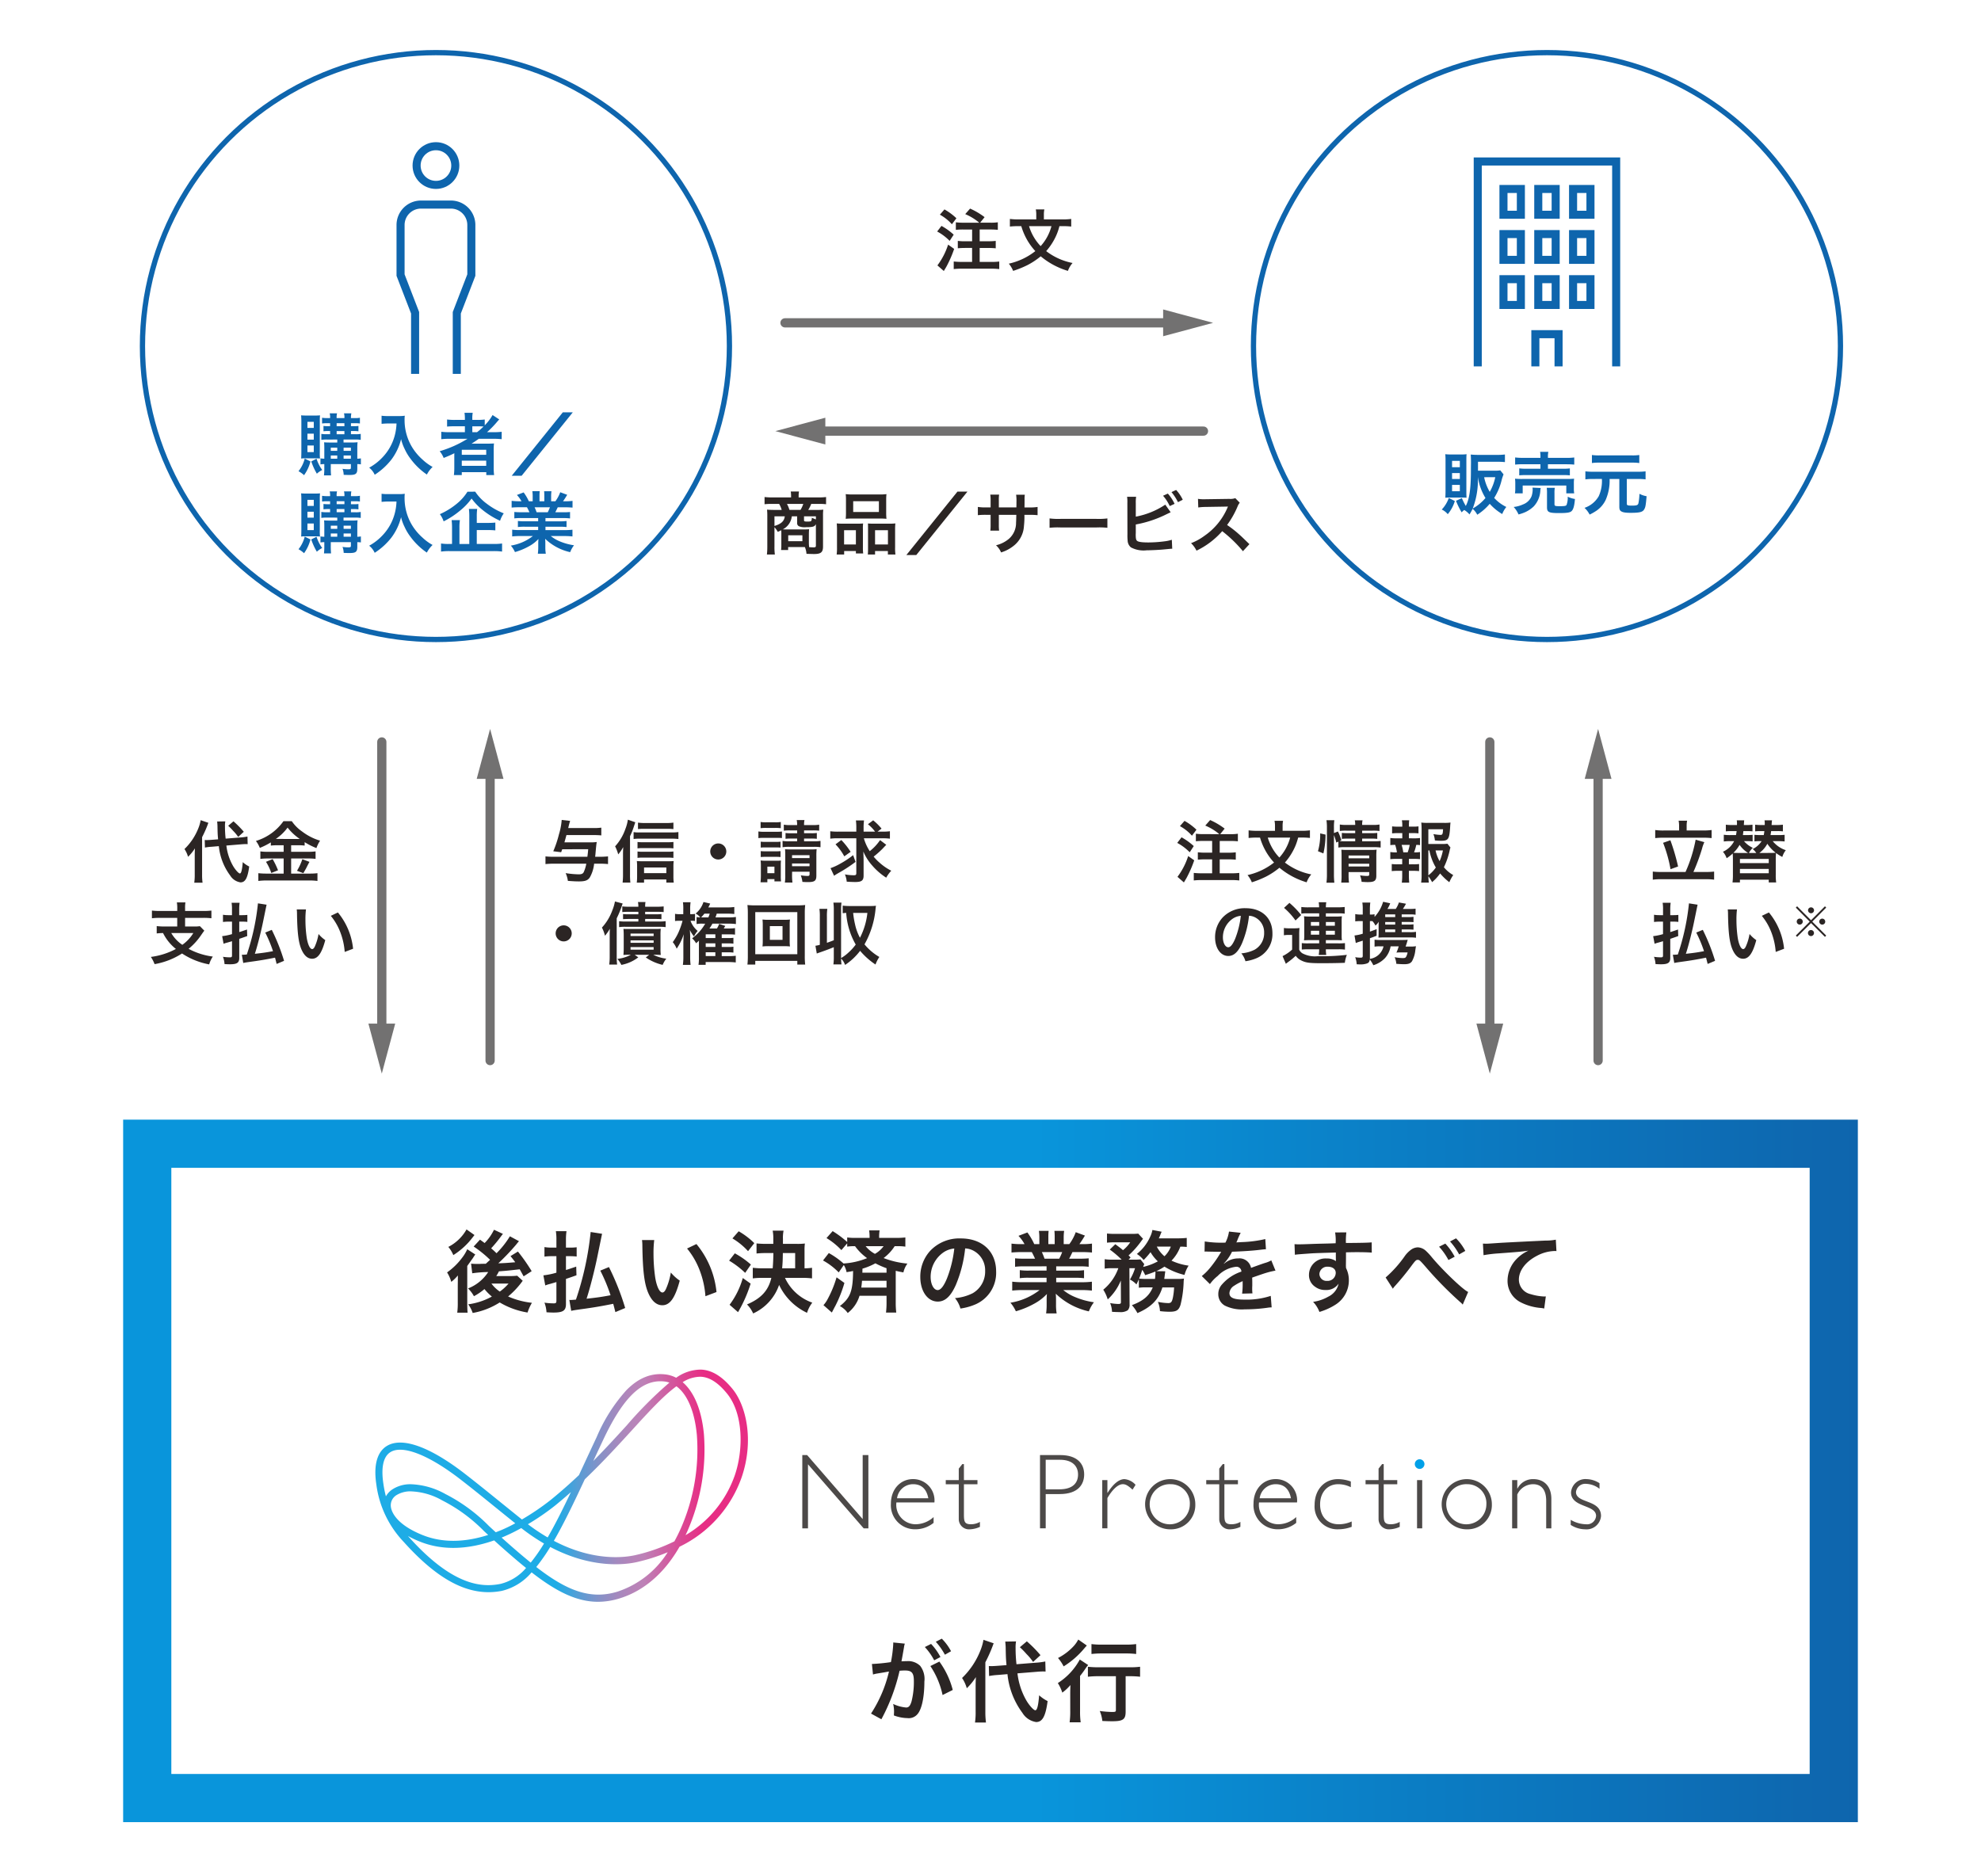 <svg xmlns="http://www.w3.org/2000/svg" xmlns:xlink="http://www.w3.org/1999/xlink" width="370" height="350.403" viewBox="0 0 370 350.403"><defs><linearGradient id="名称未設定グラデーション_12" x1="23" y1="274.785" x2="347" y2="274.785" gradientUnits="userSpaceOnUse"><stop offset="0.525" stop-color="#0995db"/><stop offset="0.735" stop-color="#0b7ec5"/><stop offset="1" stop-color="#0e65ad"/></linearGradient><linearGradient id="新規グラデーションスウォッチ_3" x1="70.11" y1="277.551" x2="139.691" y2="277.551" gradientUnits="userSpaceOnUse"><stop offset="0.486" stop-color="#1eace6"/><stop offset="0.494" stop-color="#26aae4"/><stop offset="0.55" stop-color="#5b9cd4"/><stop offset="0.603" stop-color="#8691c7"/><stop offset="0.65" stop-color="#a489be"/><stop offset="0.69" stop-color="#b684b9"/><stop offset="0.719" stop-color="#bd82b7"/><stop offset="0.826" stop-color="#db4693"/><stop offset="0.88" stop-color="#e72d84"/></linearGradient></defs><g id="レイヤー_2" data-name="レイヤー 2"><g id="白背景"><rect width="370" height="350.403" fill="#fff"/></g><g id="svg書き出し用"><path d="M36.371,159.937c0-.642.012-.97.038-1.449a8.72,8.72,0,0,1-1.286,1.575,5.05,5.05,0,0,0-.668-1.449,10.943,10.943,0,0,0,2.533-3.743,7.475,7.475,0,0,0,.492-1.651l1.437.491a20.641,20.641,0,0,1-1.172,2.685v6.982a10.811,10.811,0,0,0,.088,1.525h-1.55a10.179,10.179,0,0,0,.088-1.55Zm5.911-1.978a9.958,9.958,0,0,0,1.286,3.882c.428.7,1.008,1.336,1.234,1.336.252,0,.416-.618.542-2.118a5.215,5.215,0,0,0,1.2.819c-.29,2.156-.731,2.962-1.626,2.962a2.737,2.737,0,0,1-1.928-1.285,10.987,10.987,0,0,1-2.117-5.483l-1.336.114a9.165,9.165,0,0,0-1.261.151l-.038-1.412c.2.013.3.013.39.013.241,0,.643-.026.958-.051l1.148-.088c-.089-1.008-.089-1.134-.114-2.4,0-.252-.037-.718-.063-.932l1.526-.025a4.754,4.754,0,0,0-.064.945,20.032,20.032,0,0,0,.126,2.281l2.7-.214a9.747,9.747,0,0,0,1.374-.177l.038,1.425c-.2-.013-.29-.013-.366-.013-.2,0-.516.013-.932.05Zm1.323-4.525a17.648,17.648,0,0,1,1.929,1.953l-1.046.958a7.4,7.4,0,0,0-.92-1.109,12.166,12.166,0,0,0-.945-.97Z" fill="#2b2524"/><path d="M51.82,157.908a8.9,8.9,0,0,0-1.236.063v-.6A13.592,13.592,0,0,1,48.53,158.4a5.584,5.584,0,0,0-.732-1.3,9.728,9.728,0,0,0,5.143-3.693H54.5a7.469,7.469,0,0,0,1.941,1.941,10.431,10.431,0,0,0,3.34,1.7,6.446,6.446,0,0,0-.681,1.387,12.84,12.84,0,0,1-2.2-1.11v.643a8.681,8.681,0,0,0-1.235-.063H54.378v1.223h3.189a8.879,8.879,0,0,0,1.374-.076v1.4a10.092,10.092,0,0,0-1.387-.075H54.378V163.2h3.428a11.681,11.681,0,0,0,1.487-.076v1.45a11.623,11.623,0,0,0-1.512-.089H49.815a12.444,12.444,0,0,0-1.563.089v-1.45a13.492,13.492,0,0,0,1.563.076h3.164v-2.823H49.992a10.451,10.451,0,0,0-1.362.075v-1.4a9.231,9.231,0,0,0,1.374.076h2.975v-1.223Zm-.9,2.584a14.622,14.622,0,0,1,1.009,2.092l-1.261.5A9.158,9.158,0,0,0,49.677,161Zm.858-3.769,3.907.013c.113,0,.113,0,.3-.013a9.935,9.935,0,0,1-2.27-2.117,8.872,8.872,0,0,1-2.2,2.117Zm6.024,4.286c-.164.29-.164.29-.63,1.21-.038.075-.089.164-.516.9l-1.186-.442a10.547,10.547,0,0,0,1-2.167Z" fill="#2b2524"/><path d="M33.108,169.692a6.186,6.186,0,0,0-.075-1.109h1.6a6.148,6.148,0,0,0-.063,1.109v.491h3.378a12.394,12.394,0,0,0,1.538-.075v1.437a11.819,11.819,0,0,0-1.526-.076H34.57v1.613h1.689a5.446,5.446,0,0,0,1.072-.063l.832.845c-.139.163-.341.453-.593.819a11.783,11.783,0,0,1-2.345,2.571A13.011,13.011,0,0,0,39.75,178.7a5.08,5.08,0,0,0-.68,1.463A13.707,13.707,0,0,1,34,178.124a13.85,13.85,0,0,1-5.128,1.991,6.324,6.324,0,0,0-.694-1.349,13.561,13.561,0,0,0,4.676-1.487,8.728,8.728,0,0,1-2.4-2.974,11.7,11.7,0,0,0-1.184.075v-1.373a11.861,11.861,0,0,0,1.524.075h2.307v-1.613h-3.2a11.948,11.948,0,0,0-1.526.076v-1.437a12.54,12.54,0,0,0,1.538.075h3.189Zm-1.122,4.613a6.728,6.728,0,0,0,2.067,2.2,7.383,7.383,0,0,0,2.055-2.2Z" fill="#2b2524"/><path d="M45.28,170.965a7.069,7.069,0,0,0,.92-.051v1.311a7.737,7.737,0,0,0-.92-.05h-.593v1.953c.454-.138.668-.214,1.45-.479l.037,1.223c-.314.113-.806.29-1.487.517v3.554c0,.92-.416,1.2-1.752,1.2-.265,0-.566-.012-1-.037a4.559,4.559,0,0,0-.29-1.362,8.918,8.918,0,0,0,1.31.1c.3,0,.378-.076.378-.365V175.83c-.226.076-.378.113-.894.264a5.084,5.084,0,0,0-.681.215l-.264-1.424a10.288,10.288,0,0,0,1.839-.379v-2.331h-.717a8.135,8.135,0,0,0-.971.063v-1.349a6.031,6.031,0,0,0,.983.076h.7v-1.034a7.381,7.381,0,0,0-.075-1.285h1.5a8.627,8.627,0,0,0-.076,1.273v1.046Zm6.389,9.112c-.138-.554-.175-.706-.3-1.172-1.7.34-2.8.53-4.576.769-.706.1-1.058.151-1.361.227l-.264-1.55a1.272,1.272,0,0,0,.2.012c.05,0,.3-.012.731-.05a43.263,43.263,0,0,0,2.079-9.554l1.614.252c-.063.29-.126.593-.681,3.3-.365,1.79-1.059,4.525-1.512,5.874,1.689-.189,2.092-.252,3.391-.492a24.358,24.358,0,0,0-1.45-3.478l1.222-.505a36.463,36.463,0,0,1,2.294,5.786Z" fill="#2b2524"/><path d="M57.148,169.893a14.66,14.66,0,0,0-.1,1.916,23.527,23.527,0,0,0,.24,3.378c.214,1.311.617,2.117,1.021,2.117.189,0,.365-.189.517-.542a9.355,9.355,0,0,0,.668-2.281,6.21,6.21,0,0,0,1.259,1.147c-.655,2.458-1.385,3.479-2.457,3.479-.844,0-1.525-.618-2.029-1.828-.516-1.26-.744-3.088-.794-6.579a6.055,6.055,0,0,0-.051-.807Zm5.962.568a12.57,12.57,0,0,1,2.836,6.78l-1.564.593a12.761,12.761,0,0,0-.806-3.643,11,11,0,0,0-1.789-3.1Z" fill="#2b2524"/><path d="M105.01,158.652c-.075.214-.1.277-.2.554l-1.475-.176a20.1,20.1,0,0,0,1.059-3.151,12.386,12.386,0,0,0,.517-2.7l1.575.176a13.484,13.484,0,0,0-.353,1.336h4.625a10.356,10.356,0,0,0,1.551-.075v1.449c-.4-.038-.832-.063-1.487-.063H105.8c-.113.416-.188.706-.378,1.361h4.752a7.96,7.96,0,0,0,1.285-.063c-.088.5-.113.756-.252,2.332-.012.139-.025.239-.05.428h.882a14.991,14.991,0,0,0,1.525-.075v1.437a14.716,14.716,0,0,0-1.525-.076h-1.071a6.531,6.531,0,0,1-.806,2.571c-.391.567-.883.744-2.055.744-.555,0-.984-.025-2.042-.1a5.158,5.158,0,0,0-.416-1.449,17.257,17.257,0,0,0,2.445.226c.491,0,.744-.1.907-.365a6.335,6.335,0,0,0,.505-1.626h-6.025a15.89,15.89,0,0,0-1.6.076v-1.437a14.72,14.72,0,0,0,1.614.075h6.213c.077-.592.1-.781.152-1.411Z" fill="#2b2524"/><path d="M117.672,163.416a13.573,13.573,0,0,0,.064,1.462h-1.449a13.1,13.1,0,0,0,.075-1.475v-3.756c0-.441,0-.478.038-1.4a7.529,7.529,0,0,1-.933,1.361,7.826,7.826,0,0,0-.58-1.5,9.328,9.328,0,0,0,1.916-3.239,7.635,7.635,0,0,0,.466-1.74l1.387.479c-.038.126-.126.378-.252.757a13.47,13.47,0,0,1-.732,1.852Zm.668-7.966a6.241,6.241,0,0,0,1.047.063h6.138a7.6,7.6,0,0,0,1.184-.075v1.3a10.268,10.268,0,0,0-1.184-.063h-6.138a6.732,6.732,0,0,0-1.047.063Zm1.954,9.441h-1.361a10.057,10.057,0,0,0,.063-1.172v-1.778a9.187,9.187,0,0,0-.05-1.084c.264.026.6.038,1.033.038h4.777c.492,0,.794-.012,1.072-.038a8.555,8.555,0,0,0-.051,1.072v1.764a8.467,8.467,0,0,0,.063,1.185h-1.386v-.58h-4.16Zm5.483-6.4a7.121,7.121,0,0,0-.984-.05h-4.827a5.788,5.788,0,0,0-.894.05v-1.2a5.6,5.6,0,0,0,.894.05h4.815a7.732,7.732,0,0,0,1-.05Zm0,1.777a7.279,7.279,0,0,0-.971-.05h-4.84a5.393,5.393,0,0,0-.894.05v-1.2a5.579,5.579,0,0,0,.894.05h4.827a7.241,7.241,0,0,0,.984-.05Zm0-5.382a11.029,11.029,0,0,0-1.235-.05h-4.248a9.024,9.024,0,0,0-1.134.05v-1.21a8.492,8.492,0,0,0,1.248.076h4.033a8.876,8.876,0,0,0,1.336-.076Zm-1.323,8.231v-1.059h-4.16v1.059Z" fill="#2b2524"/><path d="M135.655,159.068a1.5,1.5,0,1,1-1.5-1.5A1.5,1.5,0,0,1,135.655,159.068Z" fill="#2b2524"/><path d="M141.65,155.324a5.5,5.5,0,0,0,1.008.063h2.383a6.6,6.6,0,0,0,1.007-.05v1.223a8.494,8.494,0,0,0-.958-.038h-2.432a7.511,7.511,0,0,0-1.008.05Zm.4,9.5c.038-.391.063-.82.063-1.235v-1.841a7.716,7.716,0,0,0-.05-1,7.025,7.025,0,0,0,.982.05h1.967a6.344,6.344,0,0,0,.857-.038,7.957,7.957,0,0,0-.038.92v1.979a6.891,6.891,0,0,0,.05,1h-1.235v-.429h-1.323v.593Zm.013-11.268a5.562,5.562,0,0,0,1.02.063h1.727a5.744,5.744,0,0,0,1.021-.063v1.159a8.142,8.142,0,0,0-1.021-.05h-1.727a7.992,7.992,0,0,0-1.02.05Zm.025,3.68a6.419,6.419,0,0,0,.794.038h2.13a5.576,5.576,0,0,0,.769-.038v1.109a6.291,6.291,0,0,0-.769-.037h-2.13a6.456,6.456,0,0,0-.794.037Zm0,1.765a6.445,6.445,0,0,0,.794.037H145a5.828,5.828,0,0,0,.782-.037v1.109a6.286,6.286,0,0,0-.794-.038h-2.117a6.336,6.336,0,0,0-.782.038Zm1.235,4.121h1.323V161.9h-1.323Zm4.273-7.991a9.229,9.229,0,0,0-1.2.051v-1.122a6.041,6.041,0,0,0,1.2.076h1.285a4.043,4.043,0,0,0-.075-.933h1.449a3.912,3.912,0,0,0-.076.933h1.6a6.148,6.148,0,0,0,1.222-.076v1.122a9.917,9.917,0,0,0-1.222-.051h-1.6v.53h1.336a7.3,7.3,0,0,0,1.047-.051V156.7a8.071,8.071,0,0,0-1.071-.05h-1.312v.517H152a6.626,6.626,0,0,0,1.248-.076v1.185A6.856,6.856,0,0,0,152,158.2h-4.563a7.066,7.066,0,0,0-1.273.076v-1.185a6.134,6.134,0,0,0,1.273.076h1.449v-.517h-1.109a8.237,8.237,0,0,0-1.059.05v-1.084a8.175,8.175,0,0,0,1.072.051h1.1v-.53Zm.34,8.306a10.9,10.9,0,0,0,.075,1.437H146.59a8.1,8.1,0,0,0,.076-1.437v-3.718c0-.466-.012-.718-.038-1.071.328.025.542.038,1.008.038h3.756a8.145,8.145,0,0,0,1.135-.051,11.234,11.234,0,0,0-.051,1.3v3.63c0,.983-.314,1.223-1.588,1.223-.39,0-.6-.013-1.02-.038a4.69,4.69,0,0,0-.3-1.222,9.169,9.169,0,0,0,1.223.113c.339,0,.416-.063.416-.366v-.428h-3.265ZM151.2,160.3v-.542h-3.265v.542Zm0,1.525v-.517h-3.265v.517Z" fill="#2b2524"/><path d="M161.346,156.6a8.849,8.849,0,0,0,1.1,2.408,8.965,8.965,0,0,0,1.928-2.067l1.16.882c-.127.126-.127.126-.744.781a18.615,18.615,0,0,1-1.614,1.425,8.786,8.786,0,0,0,1.122,1.147,9.959,9.959,0,0,0,2.168,1.487,6.34,6.34,0,0,0-.945,1.3,12.163,12.163,0,0,1-2.622-2.281,9.345,9.345,0,0,1-1.651-2.609c.025.579.05,1.3.05,1.84v2.659c0,.92-.365,1.2-1.562,1.2-.492,0-1.022-.025-1.589-.063a4.487,4.487,0,0,0-.34-1.362,9.072,9.072,0,0,0,1.652.164c.39,0,.478-.075.478-.416V156.6h-3.491a10.62,10.62,0,0,0-1.374.076v-1.386a10.732,10.732,0,0,0,1.45.075h3.415v-.718a9.618,9.618,0,0,0-.075-1.374h1.512a10.172,10.172,0,0,0-.076,1.386v.706h2.143a7.22,7.22,0,0,0-1.336-1.386l.983-.731a10.759,10.759,0,0,1,1.563,1.55l-.756.567h.869a10.963,10.963,0,0,0,1.449-.075v1.386a10.934,10.934,0,0,0-1.449-.076Zm-1.551,4.412a27.206,27.206,0,0,1-3.3,2.142c-.316.189-.48.29-.706.454l-.668-1.424a10.63,10.63,0,0,0,1.852-.857,16.448,16.448,0,0,0,2.37-1.576Zm-2.659-4.084a13.928,13.928,0,0,1,1.739,2.206l-1.184.844a10.065,10.065,0,0,0-1.639-2.243Z" fill="#2b2524"/><path d="M106.782,174.368a1.5,1.5,0,1,1-1.5-1.5A1.5,1.5,0,0,1,106.782,174.368Z" fill="#2b2524"/><path d="M113.875,174.948c0-.517,0-.807.024-1.437a8.039,8.039,0,0,1-.907,1.3,6.539,6.539,0,0,0-.568-1.525,9.556,9.556,0,0,0,1.942-3.214,8.231,8.231,0,0,0,.491-1.664l1.437.378a19.09,19.09,0,0,1-1.109,2.773v7.172a11.314,11.314,0,0,0,.075,1.462h-1.474a10.18,10.18,0,0,0,.089-1.475Zm3.654,3.415a10.71,10.71,0,0,0-1.084.038c.038-.592.051-.857.051-1.223V174.67c0-.5-.026-.806-.051-1.147.328.026.492.026,1.059.026h4.828a10.57,10.57,0,0,0,1.084-.038,8.982,8.982,0,0,0-.051,1.159V177.2a9.664,9.664,0,0,0,.051,1.2c-.442-.025-.668-.038-1.059-.038h-.341a7.236,7.236,0,0,0,2.433.731,4.826,4.826,0,0,0-.681,1.16,9.241,9.241,0,0,1-3.151-1.387l.631-.5h-2.71l.68.479a7.5,7.5,0,0,1-3.164,1.412,5.137,5.137,0,0,0-.743-1.122,6.931,6.931,0,0,0,2.521-.769Zm5.622-6.213a7.952,7.952,0,0,0,1.172-.063V173.2a9.277,9.277,0,0,0-1.172-.063h-6.315a7.4,7.4,0,0,0-1.2.063v-1.109a8.032,8.032,0,0,0,1.2.063h2.395v-.479h-1.79c-.441,0-.668.012-1.071.037v-.958a7.918,7.918,0,0,0,1.071.051h1.79v-.466H117.4a11.6,11.6,0,0,0-1.172.05v-1.059a11.585,11.585,0,0,0,1.261.063h1.739v-.063a3.9,3.9,0,0,0-.076-.819h1.412a3.818,3.818,0,0,0-.064.819v.063h2.143a12.655,12.655,0,0,0,1.312-.063v1.059a11.9,11.9,0,0,0-1.21-.05H120.5v.466h1.967a8.058,8.058,0,0,0,1.072-.051v.958c-.4-.025-.606-.037-1.059-.037H120.5v.479Zm-5.382,2.722h4.311v-.466h-4.311Zm0,1.26h4.311v-.453h-4.311Zm0,1.286h4.311v-.492h-4.311Z" fill="#2b2524"/><path d="M127.621,169.868a8.408,8.408,0,0,0-.064-1.311h1.425a8.33,8.33,0,0,0-.076,1.3v.92h.138a4.131,4.131,0,0,0,.769-.051v1.324a5.15,5.15,0,0,0-.668-.038h-.176a4.4,4.4,0,0,0,1.336,1.9,4.347,4.347,0,0,0-.68,1.034,5.507,5.507,0,0,1-.782-1.223,15.119,15.119,0,0,1,.063,1.7V178.7a12.521,12.521,0,0,0,.076,1.551h-1.438a10.251,10.251,0,0,0,.089-1.551v-2.609c.025-.932.025-.932.075-1.562a10.725,10.725,0,0,1-1.323,2.7,4.466,4.466,0,0,0-.731-1.223A10.008,10.008,0,0,0,127,173.5a11.57,11.57,0,0,0,.48-1.487h-.555a5.005,5.005,0,0,0-.844.05v-1.348a3.717,3.717,0,0,0,.844.063h.694Zm3.553,2.685a5.127,5.127,0,0,0-1.071.075v-1.31a5.687,5.687,0,0,0,.693.063,2.945,2.945,0,0,0-.869-.719,4.53,4.53,0,0,0,1.462-2.155l1.26.29c-.151.328-.2.441-.353.718h3.428a8.674,8.674,0,0,0,1.425-.075v1.31a10.916,10.916,0,0,0-1.437-.062h-1.84c-.152.466-.152.466-.24.693H136.1a8.858,8.858,0,0,0,1.349-.076v1.323a8.709,8.709,0,0,0-1.3-.075h-3.088a7.505,7.505,0,0,1-.555.9h1.4a4.488,4.488,0,0,0,.416-.857l1.133.378a4.945,4.945,0,0,1-.276.479h.97a8.955,8.955,0,0,0,1.135-.063v1.21a9.871,9.871,0,0,0-1.122-.051H134.8v.693H136a6.046,6.046,0,0,0,.984-.05v1.1a6.323,6.323,0,0,0-.984-.051h-1.2v.668H136a5.953,5.953,0,0,0,.984-.05v1.1a6.351,6.351,0,0,0-.984-.05h-1.2v.706h1.236a9.933,9.933,0,0,0,1.386-.063v1.247a11.505,11.505,0,0,0-1.4-.075h-4.222v.517h-1.336a8.343,8.343,0,0,0,.075-1.4v-2.5c0-.2,0-.416.013-.618-.177.177-.265.253-.542.492a3.261,3.261,0,0,0-.744-.92,8.84,8.84,0,0,0,2.445-2.735Zm1.135-1.172c.1-.265.126-.315.252-.693h-1c-.2.252-.2.252-.6.693h1.349Zm1.3,3.163h-1.8v.693h1.8Zm0,1.689h-1.8v.668h1.8Zm-1.8,1.664v.706h1.8V177.9Z" fill="#2b2524"/><path d="M148.917,180.2v-.693h-7.852v.693H139.6a13.692,13.692,0,0,0,.076-1.638v-7.978a13.322,13.322,0,0,0-.076-1.513,12.6,12.6,0,0,0,1.475.063h7.814a13.053,13.053,0,0,0,1.5-.063,12.871,12.871,0,0,0-.076,1.513v7.99a12.632,12.632,0,0,0,.076,1.626Zm-7.852-1.941h7.852V170.4h-7.852Zm5.256-6.428a10.371,10.371,0,0,0,1.222-.05,8.009,8.009,0,0,0-.05,1.008v3.013a8.132,8.132,0,0,0,.05,1.008,11.027,11.027,0,0,0-1.222-.051h-2.685a10.054,10.054,0,0,0-1.222.051,8.524,8.524,0,0,0,.05-1.008v-3.013a8.535,8.535,0,0,0-.05-1.008,10.232,10.232,0,0,0,1.222.05Zm-2.533,3.744h2.369v-2.559h-2.369Z" fill="#2b2524"/><path d="M154.446,176.132c.516-.189.68-.239,1.286-.479V170.07a9.68,9.68,0,0,0-.076-1.45h1.512a9.392,9.392,0,0,0-.076,1.45v8.911a7.3,7.3,0,0,0,1.349-1,9.649,9.649,0,0,0,1.387-1.525,13.624,13.624,0,0,1-1.778-5.911,4,4,0,0,0-.655.063v-1.424a10.091,10.091,0,0,0,1.323.075H162.6a8.809,8.809,0,0,0,1.009-.05c-.026.151-.026.151-.064.454a16.567,16.567,0,0,1-2.079,6.755,10.233,10.233,0,0,0,2.773,2.357,6.47,6.47,0,0,0-.718,1.412,13.615,13.615,0,0,1-2.874-2.559,11.339,11.339,0,0,1-2.811,2.634,3.242,3.242,0,0,0-.744-1.2,9.165,9.165,0,0,0,.076,1.1h-1.512a9.775,9.775,0,0,0,.076-1.45v-1.764c-.706.289-1.589.63-2.584.97-.265.088-.328.114-.593.214l-.252-1.449a6.086,6.086,0,0,0,.82-.177v-5.268a9.512,9.512,0,0,0-.077-1.449h1.475a9.38,9.38,0,0,0-.075,1.449Zm4.9-5.583a16.727,16.727,0,0,0,.365,2.18,9.335,9.335,0,0,0,.908,2.458,13.156,13.156,0,0,0,1.386-4.638Z" fill="#2b2524"/><circle cx="81.424" cy="64.649" r="54.817" fill="#fff" stroke="#0e65ad" stroke-miterlimit="10" stroke-width="0.982"/><circle cx="288.933" cy="64.649" r="54.817" fill="#fff" stroke="#0e65ad" stroke-miterlimit="10" stroke-width="0.982"/><path d="M271.727,93.6a6.908,6.908,0,0,1-1.324,2.457,3.171,3.171,0,0,0-1.121-.869,5.869,5.869,0,0,0,1.31-2.156Zm-.895-.643a6.983,6.983,0,0,0-.882.025c.025-.441.038-.819.038-1.26V85.986a10.071,10.071,0,0,0-.051-1.134,9.659,9.659,0,0,0,1.122.05h1.8a7.654,7.654,0,0,0,1.058-.05c-.025.315-.037.5-.037,1.033V91.91a10.674,10.674,0,0,0,.037,1.071c-.3-.025-.465-.025-.907-.025Zm.377-5.672h1.451V86.1h-1.451Zm0,2.193h1.451v-1.1h-1.451Zm0,2.294h1.451V90.586h-1.451Zm9.618-3.151a7.833,7.833,0,0,0-.391,1.21,11.15,11.15,0,0,1-1.361,3.189,7.581,7.581,0,0,0,2.268,1.689,4.955,4.955,0,0,0-.768,1.323,10.009,10.009,0,0,1-2.332-1.916,10.01,10.01,0,0,1-2.332,2.042,3.359,3.359,0,0,0-.869-1.1,8.631,8.631,0,0,1-.581,1.046,3.906,3.906,0,0,0-.982-.832,3.533,3.533,0,0,0-.479.441,14.267,14.267,0,0,1-1.059-2.155l1.1-.5a12.147,12.147,0,0,0,.73,1.462c.668-1.273.945-3.151.958-6.453,0-.467,0-.984.013-1.538v-.177c0-.529-.013-1.008-.05-1.436.44.037.882.063,1.424.063h3.566a10.794,10.794,0,0,0,1.4-.076v1.424c-.4-.038-.82-.063-1.387-.063h-3.643v1.664h3.139a4.917,4.917,0,0,0,1.02-.063Zm-4.8.529A14.82,14.82,0,0,1,275.067,95a8.586,8.586,0,0,0,2.382-1.967,10.323,10.323,0,0,1-1.412-3.882Zm1.172,0a8.876,8.876,0,0,0,1.046,2.736,9.156,9.156,0,0,0,1.033-2.736Z" fill="#0e65ad"/><path d="M287.768,91.166a2.836,2.836,0,0,0-.076.542,4.671,4.671,0,0,1-1.223,2.886,5.781,5.781,0,0,1-1.487,1.034,7.838,7.838,0,0,1-1.361.479,4.927,4.927,0,0,0-.908-1.4,5.448,5.448,0,0,0,1.727-.467,2.759,2.759,0,0,0,1.626-1.563,4.255,4.255,0,0,0,.2-1.184,2.432,2.432,0,0,0-.038-.4Zm-4.815,1a5.172,5.172,0,0,0,.063-.908v-.9a6.657,6.657,0,0,0-.051-.932,12.912,12.912,0,0,0,1.349.05h8.331c.605,0,.921-.012,1.361-.05a5.834,5.834,0,0,0-.049.895v.92a4.98,4.98,0,0,0,.062.92h-1.475V90.7H284.4v1.462Zm4.764-6.781a5.147,5.147,0,0,0-.063-.971h1.538a3.9,3.9,0,0,0-.075.971v.151h3.4a10.89,10.89,0,0,0,1.513-.075v1.335c-.391-.037-.82-.063-1.475-.063h-3.44v.832h2.81a8.044,8.044,0,0,0,1.285-.063v1.3a10.969,10.969,0,0,0-1.285-.051h-6.894a11.324,11.324,0,0,0-1.274.051V87.5a7.994,7.994,0,0,0,1.274.063h2.684v-.832h-3.239a12.118,12.118,0,0,0-1.487.063V85.457a10.972,10.972,0,0,0,1.525.075h3.2Zm2.622,8.8c0,.328.114.378.97.378.883,0,1.16-.05,1.274-.214a3.893,3.893,0,0,0,.226-1.563,4.325,4.325,0,0,0,1.349.429c-.1,1.273-.29,1.953-.63,2.269-.29.277-.883.365-2.332.365-1.916,0-2.256-.164-2.256-1.084V92.174a7.064,7.064,0,0,0-.051-1.046H290.4a5.126,5.126,0,0,0-.063.983Z" fill="#0e65ad"/><path d="M297.519,89.477a11.087,11.087,0,0,0-1.412.076v-1.5a11.129,11.129,0,0,0,1.412.076h8.432a10.631,10.631,0,0,0,1.4-.076v1.5a11.127,11.127,0,0,0-1.4-.076h-2.106v4.588c0,.34.139.391.971.391.87,0,1.1-.076,1.2-.441a10.627,10.627,0,0,0,.19-1.765,4.656,4.656,0,0,0,1.336.454c-.152,1.739-.214,2.079-.467,2.483-.289.479-.869.617-2.508.617-1.046,0-1.575-.1-1.865-.353-.19-.151-.252-.378-.252-.794v-5.18h-1.816a9.091,9.091,0,0,1-.73,3.907,5.139,5.139,0,0,1-1.664,1.979,9.607,9.607,0,0,1-1.336.769,4.739,4.739,0,0,0-.958-1.26A4.846,4.846,0,0,0,298.6,92.7a6.86,6.86,0,0,0,.593-3.227Zm8.658-2.974a8.455,8.455,0,0,0-1.285-.076h-6.277a8.241,8.241,0,0,0-1.285.076V85a8.722,8.722,0,0,0,1.323.075h6.214a8.412,8.412,0,0,0,1.31-.075Z" fill="#0e65ad"/><path d="M301.86,68.449V30.169H276.005v38.28m10.761,0V62.432H291.1v6.017m-7.041-11.48h-3.249V52.154h3.249Zm0-8.425h-3.249V43.73h3.249Zm0-8.425h-3.249V35.305h3.249Zm6.5,16.85h-3.249V52.154h3.249Zm0-8.425h-3.249V43.73h3.249Zm0-8.425h-3.249V35.305h3.249Zm6.5,16.85h-3.249V52.154h3.249Zm0-8.425h-3.249V43.73h3.249Zm0-8.425h-3.249V35.305h3.249Z" fill="none" stroke="#0e65ad" stroke-miterlimit="10" stroke-width="1.506"/><path d="M57.989,86.2a7.635,7.635,0,0,1-1.2,2.571,5.033,5.033,0,0,0-1.035-.743,6.156,6.156,0,0,0,1.16-2.357Zm-.845-.58a7.735,7.735,0,0,0-.894.038c.025-.365.037-.882.037-1.336v-5.47a12.277,12.277,0,0,0-.05-1.26c.29.025.58.038,1.046.038H58.77a9.743,9.743,0,0,0,1-.038,11.035,11.035,0,0,0-.038,1.134v5.747a8.094,8.094,0,0,0,.038,1.185,8.035,8.035,0,0,0-.87-.038Zm.277-5.684h1.185V78.8H57.421Zm0,2.193h1.185V81.015H57.421Zm0,2.332h1.185V83.221H57.421Zm1.7,1.235A7.328,7.328,0,0,0,60.182,87.8a4.077,4.077,0,0,0-1,.693A11.566,11.566,0,0,1,58.14,86.2Zm1.928-3.58a5.955,5.955,0,0,0-1.033.064V81.053a5.892,5.892,0,0,0,1.033.063h.606v-.593H61.3a5.6,5.6,0,0,0-.882.051V79.566a5.678,5.678,0,0,0,.882.05h.354v-.555h-.568a6.539,6.539,0,0,0-.932.051V78.041a5.131,5.131,0,0,0,.969.063h.531a2.986,2.986,0,0,0-.076-.883h1.374a2.943,2.943,0,0,0-.077.883h1.451a2.7,2.7,0,0,0-.077-.883h1.374a4.123,4.123,0,0,0-.075.883h.756a4.418,4.418,0,0,0,.92-.063v1.071a6.4,6.4,0,0,0-.907-.051h-.769v.555h.542a5.394,5.394,0,0,0,.857-.05v1.008a5.708,5.708,0,0,0-.882-.051h-.517v.593h.82a4.934,4.934,0,0,0,1.007-.063v1.122a5.3,5.3,0,0,0-1.02-.064H64.165v.555h1.449a10.48,10.48,0,0,0,1.172-.05,10.218,10.218,0,0,0-.05,1.058v2.017a4.028,4.028,0,0,0,.668-.063V86.75a4.4,4.4,0,0,0-.668-.051v.857c0,.946-.278,1.173-1.412,1.173-.366,0-.656,0-1.134-.026a3.447,3.447,0,0,0-.215-1.121,7.4,7.4,0,0,0,1.047.088c.415,0,.517-.051.517-.29V86.7H61.783v.555a14.675,14.675,0,0,0,.05,1.55H60.509a12.144,12.144,0,0,0,.064-1.55V86.7a3.275,3.275,0,0,0-.719.063V85.628a5.464,5.464,0,0,0,.719.063v-1.9c0-.517-.013-.794-.038-1.16.315.025.617.038,1.184.038h1.274v-.555Zm1.942,1.513h-1.21v.592h1.21Zm0,1.462h-1.21v.605h1.21Zm-.115-5.47h1.451v-.555H62.878Zm0,1.5h1.451v-.593H62.878Zm2.661,3.1v-.592H64.177v.592Zm0,1.475v-.605H64.177v.605Z" fill="#0e65ad"/><path d="M72.479,79.112c-.34,0-.718.025-1.21.063V77.662a7.619,7.619,0,0,0,1.186.063h2a6.8,6.8,0,0,0,1.147-.063,6.081,6.081,0,0,0-.037.794,9.76,9.76,0,0,0,1.348,4.992,10.217,10.217,0,0,0,2.016,2.419A9.069,9.069,0,0,0,80.8,87.229a5.345,5.345,0,0,0-1.071,1.424,12.7,12.7,0,0,1-3.063-2.962,9.624,9.624,0,0,1-1.109-1.865,8.174,8.174,0,0,1-.643-1.79,10.57,10.57,0,0,1-1.8,3.806,12.6,12.6,0,0,1-3.126,2.849,3.547,3.547,0,0,0-1.033-1.324,9.941,9.941,0,0,0,2.533-1.979,9.32,9.32,0,0,0,2.155-3.73,9.991,9.991,0,0,0,.416-2.546Z" fill="#0e65ad"/><path d="M83.932,81.973a12.8,12.8,0,0,0-1.513.075V80.662a11.152,11.152,0,0,0,1.538.076h2.874v-1.1H84.94a13.817,13.817,0,0,0-1.437.051V78.368a10.54,10.54,0,0,0,1.488.076h1.84v-.215a6.794,6.794,0,0,0-.076-1.109h1.537a5.455,5.455,0,0,0-.075,1.109v.215h.908a9.946,9.946,0,0,0,1.412-.076v1.084A8.975,8.975,0,0,0,92,77.536l1.247.82c-.088.088-.278.3-.567.642a18.473,18.473,0,0,1-1.715,1.74h1.3a10.754,10.754,0,0,0,1.437-.076v1.386a13.276,13.276,0,0,0-1.563-.075h-2.71c-.479.34-.794.554-1.361.92.277-.013.693-.013,1.02-.013H90.94c.6,0,.957-.012,1.323-.037a12.012,12.012,0,0,0-.051,1.373v3.113a9.74,9.74,0,0,0,.077,1.425H90.826v-.542H86.25v.542H84.776a11.589,11.589,0,0,0,.076-1.425V85.376c0-.2,0-.479.013-.706-.77.378-1.034.492-2,.882a4.645,4.645,0,0,0-.744-1.26,20.939,20.939,0,0,0,5.193-2.319ZM86.25,84.96h4.564v-.933H86.25Zm0,2.067h4.564v-.971H86.25ZM89.1,80.738a12.325,12.325,0,0,0,1.21-1.059c-.34-.025-.555-.038-1.059-.038H88.217v1.1Z" fill="#0e65ad"/><path d="M106.981,77.032,97.427,88.88H95.574l9.542-11.848Z" fill="#0e65ad"/><path d="M57.989,100.775a7.626,7.626,0,0,1-1.2,2.571,5.033,5.033,0,0,0-1.035-.743,6.156,6.156,0,0,0,1.16-2.357Zm-.845-.58a7.735,7.735,0,0,0-.894.038c.025-.365.037-.882.037-1.336v-5.47a12.277,12.277,0,0,0-.05-1.26c.29.025.58.038,1.046.038H58.77a9.743,9.743,0,0,0,1-.038,11.035,11.035,0,0,0-.038,1.134v5.747a8.094,8.094,0,0,0,.038,1.185,8.035,8.035,0,0,0-.87-.038Zm.277-5.684h1.185V93.377H57.421Zm0,2.193h1.185V95.6H57.421Zm0,2.332h1.185V97.8H57.421Zm1.7,1.235a7.328,7.328,0,0,0,1.059,2.105,4.106,4.106,0,0,0-1,.693,11.566,11.566,0,0,1-1.046-2.294Zm1.928-3.579a5.967,5.967,0,0,0-1.033.063V95.633a5.892,5.892,0,0,0,1.033.063h.606V95.1H61.3a5.62,5.62,0,0,0-.882.05V94.146a5.678,5.678,0,0,0,.882.05h.354v-.555h-.568a6.539,6.539,0,0,0-.932.051V92.621a5.131,5.131,0,0,0,.969.063h.531a2.986,2.986,0,0,0-.076-.883h1.374a2.943,2.943,0,0,0-.077.883h1.451a2.7,2.7,0,0,0-.077-.883h1.374a4.123,4.123,0,0,0-.075.883h.756a4.418,4.418,0,0,0,.92-.063v1.071a6.4,6.4,0,0,0-.907-.051h-.769V94.2h.542a5.394,5.394,0,0,0,.857-.05v1.008a5.725,5.725,0,0,0-.882-.05h-.517V95.7h.82a4.934,4.934,0,0,0,1.007-.063v1.122a5.314,5.314,0,0,0-1.02-.063H64.165v.554h1.449a10.245,10.245,0,0,0,1.172-.05,10.218,10.218,0,0,0-.05,1.058v2.017a4.028,4.028,0,0,0,.668-.063v1.122a4.4,4.4,0,0,0-.668-.051v.857c0,.946-.278,1.173-1.412,1.173-.366,0-.656,0-1.134-.026a3.447,3.447,0,0,0-.215-1.121,7.4,7.4,0,0,0,1.047.088c.415,0,.517-.051.517-.29v-.681H61.783v.555a14.675,14.675,0,0,0,.05,1.55H60.509a12.144,12.144,0,0,0,.064-1.55v-.555a3.275,3.275,0,0,0-.719.063v-1.134a5.464,5.464,0,0,0,.719.063v-1.9c0-.517-.013-.794-.038-1.16.315.026.617.038,1.184.038h1.274v-.554ZM62.993,98.2h-1.21V98.8h1.21Zm0,1.462h-1.21v.605h1.21Zm-.115-5.47h1.451v-.555H62.878Zm0,1.5h1.451V95.1H62.878Zm2.661,3.1V98.2H64.177V98.8Zm0,1.475v-.605H64.177v.605Z" fill="#0e65ad"/><path d="M72.479,93.692c-.34,0-.718.025-1.21.063V92.242a7.619,7.619,0,0,0,1.186.063h2a6.8,6.8,0,0,0,1.147-.063,6.081,6.081,0,0,0-.037.794,9.76,9.76,0,0,0,1.348,4.992,10.241,10.241,0,0,0,2.016,2.42,9.067,9.067,0,0,0,1.866,1.361,5.345,5.345,0,0,0-1.071,1.424,12.676,12.676,0,0,1-3.063-2.962,9.594,9.594,0,0,1-1.109-1.865,8.174,8.174,0,0,1-.643-1.79,10.562,10.562,0,0,1-1.8,3.806,12.6,12.6,0,0,1-3.126,2.849,3.547,3.547,0,0,0-1.033-1.324,9.96,9.96,0,0,0,2.533-1.978,9.331,9.331,0,0,0,2.155-3.731,9.991,9.991,0,0,0,.416-2.546Z" fill="#0e65ad"/><path d="M88.759,91.852A8.769,8.769,0,0,0,90.915,94.1a13.246,13.246,0,0,0,3.175,1.8,5.5,5.5,0,0,0-.693,1.387,15.061,15.061,0,0,1-3.113-1.9,11.275,11.275,0,0,1-2.205-2.256A11.508,11.508,0,0,1,86,95.33,15.667,15.667,0,0,1,82.861,97.4a4.789,4.789,0,0,0-.706-1.348,13.443,13.443,0,0,0,3.1-1.9,9.183,9.183,0,0,0,2.055-2.294Zm.29,9.768h3.138a10.365,10.365,0,0,0,1.588-.089v1.513a10.72,10.72,0,0,0-1.588-.088h-8.2a10.766,10.766,0,0,0-1.613.088v-1.513a8.719,8.719,0,0,0,1.5.089h.554V98.6a12.176,12.176,0,0,0-.075-1.437H85.9a8.727,8.727,0,0,0-.088,1.424v3.038h1.84V96.477a10.671,10.671,0,0,0-.075-1.4h1.55a9.491,9.491,0,0,0-.076,1.361v1.248h2.079a12.754,12.754,0,0,0,1.387-.063v1.462a13.207,13.207,0,0,0-1.374-.063H89.049Z" fill="#0e65ad"/><path d="M97.364,96.78a9.278,9.278,0,0,0-1.3.063v-1.2a11.656,11.656,0,0,0,1.3.05h1.525c-.189-.4-.328-.693-.467-.933H97.061c-.617,0-1.1.025-1.5.063v-1.26A10.772,10.772,0,0,0,97,93.641h.4a5.316,5.316,0,0,0-.858-1.172l1.261-.479a8.94,8.94,0,0,1,.971,1.651h.718v-.894a7,7,0,0,0-.063-.984h1.374a8.546,8.546,0,0,0-.038.933v.945h.9V92.7c0-.4-.013-.693-.037-.933H103a6.6,6.6,0,0,0-.063.984v.894h.794a6.7,6.7,0,0,0,.907-1.688l1.3.479c-.3.5-.5.819-.781,1.209h.353a10.293,10.293,0,0,0,1.424-.075v1.26c-.39-.038-.882-.063-1.5-.063h-1.26c-.24.5-.29.618-.466.933h1.462a11.808,11.808,0,0,0,1.3-.05v1.2a9.166,9.166,0,0,0-1.3-.063h-3.29v.605h2.634a9.188,9.188,0,0,0,1.3-.063v1.134a9.3,9.3,0,0,0-1.3-.063h-2.634v.63h3.516a11.212,11.212,0,0,0,1.525-.075v1.26a13.681,13.681,0,0,0-1.512-.076h-2.533a6.55,6.55,0,0,0,1.713,1.009,10.86,10.86,0,0,0,2.623.718,5.005,5.005,0,0,0-.719,1.286,9.842,9.842,0,0,1-4.676-2.5,8.583,8.583,0,0,1,.038.895v.618a7.179,7.179,0,0,0,.088,1.273h-1.487a9.481,9.481,0,0,0,.076-1.286v-.605c0-.29,0-.34.037-.857a7.007,7.007,0,0,1-1.815,1.386,12.132,12.132,0,0,1-2.571,1.059,5.165,5.165,0,0,0-.768-1.21,9.06,9.06,0,0,0,4.121-1.79H97.187a13.924,13.924,0,0,0-1.524.076v-1.26a11.791,11.791,0,0,0,1.512.075h3.34v-.63h-2.5a9.1,9.1,0,0,0-1.285.063V97.322a9,9,0,0,0,1.285.063h2.5V96.78ZM102.3,95.7a7.206,7.206,0,0,0,.416-.933H99.847a8.078,8.078,0,0,1,.378.933Z" fill="#0e65ad"/><circle cx="81.424" cy="30.927" r="3.614" fill="none" stroke="#0e65ad" stroke-miterlimit="10" stroke-width="1.506"/><path d="M77.53,69.847V58.43l-2.716-7.038V42.035a3.818,3.818,0,0,1,3.818-3.819h5.583a3.819,3.819,0,0,1,3.819,3.819v9.357L85.317,58.43V69.847" fill="none" stroke="#0e65ad" stroke-miterlimit="10" stroke-width="1.506"/><rect x="23" y="209.167" width="324" height="131.236" fill="url(#名称未設定グラデーション_12)"/><rect x="128.382" y="121.785" width="113.236" height="306" transform="translate(459.785 89.785) rotate(90)" fill="#fff"/><path d="M85.52,238.272a7.715,7.715,0,0,1-1.233,1.2,6.728,6.728,0,0,0-.784-1.766,12.438,12.438,0,0,0,2.767-2.683,7.629,7.629,0,0,0,1-1.649l1.5.983a8.1,8.1,0,0,0-.449.683c-.034.034-.1.133-.2.267-.3.433-.717,1-.85,1.2v6.749c0,.933.017,1.416.066,1.966H85.4a12.682,12.682,0,0,0,.1-1.833v-3.066Zm3.1-7.549c-.618.8-.634.817-1.05,1.3a13.817,13.817,0,0,1-2.9,2.449,6.005,6.005,0,0,0-.933-1.532,8.174,8.174,0,0,0,3.4-3.266Zm5.315-.216c-.15.183-.15.183-.434.566a25.229,25.229,0,0,1-1.766,2.133c.467.4.634.55,1,.917a16.663,16.663,0,0,0,2.5-3.166l1.7.916c-.117.117-.233.267-.6.717a41.363,41.363,0,0,1-3.266,3.416c1.3-.05,1.3-.05,3.166-.2-.267-.366-.416-.566-.883-1.149l1.383-.85a33.048,33.048,0,0,1,2.566,3.666l-1.5.966c-.4-.716-.5-.916-.733-1.316-2.366.266-2.366.266-3.882.383a7.179,7.179,0,0,1-.5.883h2.566a13.252,13.252,0,0,0,1.35-.066l1.032.949c-.116.15-.149.184-.266.35A15.534,15.534,0,0,1,94.9,242.2a14.994,14.994,0,0,0,4.449,1.183,8.879,8.879,0,0,0-.816,1.816,14.856,14.856,0,0,1-5.2-1.883,13.847,13.847,0,0,1-5.048,1.967,5.86,5.86,0,0,0-.833-1.617,12.66,12.66,0,0,0,4.416-1.449,9.656,9.656,0,0,1-1.383-1.4,10.938,10.938,0,0,1-1.967,1.333,5.928,5.928,0,0,0-1.1-1.45,7.912,7.912,0,0,0,3.766-3.066,23.242,23.242,0,0,0-2.982.234l-.217-1.8a9.286,9.286,0,0,0,1.016.05h.6c.25-.017.25-.017,1.134-.033l.8-.733a21.49,21.49,0,0,0-3.067-2.483l1.183-1.283c.433.316.551.4.867.633a9.492,9.492,0,0,0,1.749-2.483Zm-2.15,9.281a6.406,6.406,0,0,0,1.566,1.5,8.987,8.987,0,0,0,1.633-1.5Z" fill="#2b2524"/><path d="M106.489,233.073a9.413,9.413,0,0,0,1.217-.067v1.733a10.3,10.3,0,0,0-1.217-.066h-.783v2.582c.6-.183.882-.283,1.916-.633l.049,1.616c-.416.15-1.066.384-1.965.683v4.7c0,1.217-.55,1.583-2.317,1.583-.349,0-.749-.016-1.316-.05a6,6,0,0,0-.383-1.8,11.852,11.852,0,0,0,1.733.133c.4,0,.5-.1.5-.483v-3.5c-.3.1-.5.15-1.182.349a6.608,6.608,0,0,0-.9.284l-.35-1.883a13.571,13.571,0,0,0,2.432-.5v-3.082h-.949a10.828,10.828,0,0,0-1.283.083v-1.783a8.03,8.03,0,0,0,1.3.1h.932v-1.366a9.937,9.937,0,0,0-.1-1.7h1.982a11.635,11.635,0,0,0-.1,1.683v1.383Zm8.448,12.047c-.184-.733-.233-.933-.4-1.55-2.249.45-3.7.7-6.049,1.017-.933.133-1.4.2-1.8.3l-.351-2.05a1.6,1.6,0,0,0,.267.017c.067,0,.4-.017.967-.067a57.309,57.309,0,0,0,2.749-12.63l2.133.333c-.083.383-.166.783-.9,4.366-.483,2.366-1.4,5.982-2,7.765,2.234-.25,2.767-.334,4.483-.65a32.094,32.094,0,0,0-1.916-4.6l1.616-.667a48.088,48.088,0,0,1,3.033,7.649Z" fill="#2b2524"/><path d="M122.193,231.656a19.455,19.455,0,0,0-.133,2.533,31.24,31.24,0,0,0,.316,4.466c.284,1.733.817,2.8,1.35,2.8.25,0,.483-.25.684-.716a12.319,12.319,0,0,0,.882-3.016,8.249,8.249,0,0,0,1.666,1.516c-.866,3.249-1.833,4.6-3.249,4.6-1.116,0-2.016-.816-2.682-2.416-.684-1.666-.984-4.082-1.05-8.7a8.234,8.234,0,0,0-.066-1.067Zm7.882.75a16.623,16.623,0,0,1,3.749,8.965l-2.067.783a16.861,16.861,0,0,0-1.066-4.815,14.5,14.5,0,0,0-2.366-4.1Z" fill="#2b2524"/><path d="M137.247,234.139a16.406,16.406,0,0,1,3,2.1l-1.067,1.549a16.252,16.252,0,0,0-3-2.282ZM140.2,239.8a25.527,25.527,0,0,1-1.833,4.4c-.116.217-.467.834-.517.933l-1.583-1.382a15.136,15.136,0,0,0,2.467-5Zm-2.233-9.78a14.053,14.053,0,0,1,2.916,2.216l-1.167,1.5a12.706,12.706,0,0,0-2.916-2.383Zm8.648,8.7a8.842,8.842,0,0,0,5.1,4.633,6.12,6.12,0,0,0-.982,1.9,10.9,10.9,0,0,1-5.216-5.215,9.093,9.093,0,0,1-4.848,5.332,5.6,5.6,0,0,0-1.15-1.683c2.632-1.116,4-2.6,4.549-4.966h-1.6a14.168,14.168,0,0,0-1.866.1v-1.983a14.635,14.635,0,0,0,1.85.1h1.866c.083-.95.116-1.917.133-2.85h-1.383a16.46,16.46,0,0,0-1.767.084V232.29c.517.05,1.067.083,1.767.083h1.366v-.9a7.706,7.706,0,0,0-.116-1.566h2.032a6.62,6.62,0,0,0-.116,1.55v.916h2.549a11.507,11.507,0,0,0,1.55-.067,8.9,8.9,0,0,0-.067,1.333v3.3a10.173,10.173,0,0,0,1.4-.1v1.983a14.629,14.629,0,0,0-1.85-.1Zm1.9-1.782v-2.85h-2.3c-.016,1.333-.049,1.983-.133,2.85Z" fill="#2b2524"/><path d="M154.8,234.089a14.773,14.773,0,0,1,2.75,1.95,13.9,13.9,0,0,0,4.4-1,9.851,9.851,0,0,1-2.249-2.233,8.385,8.385,0,0,0-1.467.084v-.617l-1.083,1.266a13.1,13.1,0,0,0-2.782-2.249l1.149-1.3a18.57,18.57,0,0,1,2.716,2.033v-.85a11.212,11.212,0,0,0,1.7.084h2.483v-.2a8.452,8.452,0,0,0-.084-1.2h1.95a8.053,8.053,0,0,0-.083,1.183v.217h3.132a14.907,14.907,0,0,0,1.766-.084v1.717a10.012,10.012,0,0,0-1.616-.084H167.1a8.434,8.434,0,0,1-2.065,2.216,16.262,16.262,0,0,0,4.448,1.033,4.426,4.426,0,0,0-.75,1.65c-.7-.133-.9-.167-1.433-.3v5.9a14.55,14.55,0,0,0,.1,1.9h-1.917a15.2,15.2,0,0,0,.1-1.916v-1.216h-5.049a6.413,6.413,0,0,1-2.2,3.216,4.288,4.288,0,0,0-1.466-1.3c1.949-1.517,2.432-2.783,2.466-6.549-.383.084-.6.117-1.216.217a3.848,3.848,0,0,0-.517-1.333l-.95,1.383a12.488,12.488,0,0,0-2.933-2.233Zm2.916,5.582A23.927,23.927,0,0,1,156,244c-.1.166-.3.566-.633,1.2L153.8,243.82a5.249,5.249,0,0,0,.667-.916,20.581,20.581,0,0,0,1.783-4.282Zm3.284-.4c-.035.533-.068.767-.134,1.267h4.716v-1.267Zm4.582-2.349a15.114,15.114,0,0,1-2.083-.916,12.164,12.164,0,0,1-2.416,1c0,.367,0,.367-.017.75h4.516Zm-3.9-4.116a5.674,5.674,0,0,0,1.734,1.433,5.026,5.026,0,0,0,1.616-1.433Z" fill="#2b2524"/><path d="M178.536,240.021c-.951,2.15-2.017,3.133-3.383,3.133-1.9,0-3.266-1.933-3.266-4.616a7.159,7.159,0,0,1,1.833-4.849,7.478,7.478,0,0,1,5.732-2.332c4,0,6.6,2.432,6.6,6.181A6.421,6.421,0,0,1,182,243.754a10.9,10.9,0,0,1-2.616.7,5.314,5.314,0,0,0-1.016-1.949,8.841,8.841,0,0,0,3.315-.917A4.662,4.662,0,0,0,184,237.422a4.126,4.126,0,0,0-2.049-3.7,3.644,3.644,0,0,0-1.683-.5A24.09,24.09,0,0,1,178.536,240.021Zm-2.451-5.965a5.58,5.58,0,0,0-2.265,4.5c0,1.366.583,2.449,1.316,2.449.55,0,1.116-.7,1.716-2.133a21.923,21.923,0,0,0,1.384-5.631A4.249,4.249,0,0,0,176.085,234.056Z" fill="#2b2524"/><path d="M191.307,236.572a12.507,12.507,0,0,0-1.717.083v-1.582a15.43,15.43,0,0,0,1.717.066h2.016c-.249-.533-.433-.916-.616-1.233h-1.8c-.817,0-1.449.033-1.983.083v-1.666a14.071,14.071,0,0,0,1.9.1h.533a7.05,7.05,0,0,0-1.133-1.55l1.666-.633a11.732,11.732,0,0,1,1.283,2.183h.95V231.24a9.438,9.438,0,0,0-.083-1.3h1.816a11.311,11.311,0,0,0-.05,1.233v1.25h1.183v-1.25a11.967,11.967,0,0,0-.05-1.233h1.816a8.882,8.882,0,0,0-.084,1.3v1.183h1.05a8.827,8.827,0,0,0,1.2-2.233l1.716.633c-.4.667-.666,1.083-1.032,1.6h.466a13.464,13.464,0,0,0,1.883-.1v1.666c-.517-.05-1.166-.083-1.983-.083h-1.666c-.317.667-.384.816-.617,1.233h1.934a15.575,15.575,0,0,0,1.715-.066v1.582a12.325,12.325,0,0,0-1.715-.083h-4.35v.8h3.482a12.208,12.208,0,0,0,1.717-.083v1.5a12.193,12.193,0,0,0-1.717-.083h-3.482v.833h4.649a14.652,14.652,0,0,0,2.016-.1V241.1a18.136,18.136,0,0,0-2-.1h-3.35a8.642,8.642,0,0,0,2.267,1.333,14.264,14.264,0,0,0,3.466.95,6.575,6.575,0,0,0-.95,1.7,13.012,13.012,0,0,1-6.182-3.3,11.382,11.382,0,0,1,.05,1.182v.817a9.414,9.414,0,0,0,.117,1.683h-1.967a12.364,12.364,0,0,0,.1-1.7v-.8a11.2,11.2,0,0,1,.05-1.132,9.276,9.276,0,0,1-2.4,1.832,16.063,16.063,0,0,1-3.4,1.4,6.826,6.826,0,0,0-1.017-1.6A11.966,11.966,0,0,0,194.173,241h-3.1a18.506,18.506,0,0,0-2.017.1v-1.666a15.418,15.418,0,0,0,2,.1h4.415v-.833h-3.3a11.925,11.925,0,0,0-1.7.083v-1.5a11.929,11.929,0,0,0,1.7.083h3.3v-.8Zm6.531-1.433a9.6,9.6,0,0,0,.55-1.233h-3.8a10.6,10.6,0,0,1,.5,1.233Z" fill="#2b2524"/><path d="M214.025,240.5a8.805,8.805,0,0,0-1.317.067v-1.6c-.166.417-.232.534-.449.984a4.255,4.255,0,0,0-1.217-.917,8.878,8.878,0,0,0,.951-2.116h-1.05l.033,6.748a1.477,1.477,0,0,1-.35,1.117,2.457,2.457,0,0,1-1.549.333c-.367,0-.883-.017-1.383-.05a4.685,4.685,0,0,0-.351-1.633,9.541,9.541,0,0,0,1.484.167c.45,0,.549-.067.533-.4l-.017-3.983a9.925,9.925,0,0,1-2.449,3.533,7.011,7.011,0,0,0-.833-1.816,9.153,9.153,0,0,0,2.815-4.016h-1.149a7.975,7.975,0,0,0-1.4.083v-1.766a9.058,9.058,0,0,0,1.5.083h1.666a18.114,18.114,0,0,0-2.216-1.883l1.033-1c.934.7,1.017.749,1.433,1.116a6.336,6.336,0,0,0,1.349-1.466h-2.9a12.023,12.023,0,0,0-1.434.066V230.44a12.98,12.98,0,0,0,1.567.067h2.849a12.3,12.3,0,0,0,1.416-.05l.9.966c-.067.084-.2.25-.367.483a16.214,16.214,0,0,1-2.333,2.616c.151.167.217.217.368.4l-.368.4h1a10.733,10.733,0,0,0,1.217-.05l.716.884a3.093,3.093,0,0,0-.2.516,10.574,10.574,0,0,0,2.732-1.033,7.543,7.543,0,0,1-1.366-1.716,14.135,14.135,0,0,1-1.283,1.466,5.508,5.508,0,0,0-1.267-1.133,8.535,8.535,0,0,0,2.483-3.216,4.721,4.721,0,0,0,.417-1.266l1.732.333a4.923,4.923,0,0,0-.249.583c-.084.217-.15.367-.284.65h3.449a15.4,15.4,0,0,0,1.767-.083v1.7a8.353,8.353,0,0,0-1.2-.066,7.341,7.341,0,0,1-1.651,2.616,11.108,11.108,0,0,0,3.2.933,6.108,6.108,0,0,0-.766,1.733,12.557,12.557,0,0,1-3.749-1.55,9.09,9.09,0,0,1-1.549.85l1.7.017a1.057,1.057,0,0,0-.016.216c-.017.083-.034.183-.05.3,0,.083-.017.117-.033.267-.017.233-.051.35-.084.649h2.366a7.611,7.611,0,0,0,1.316-.066,5.84,5.84,0,0,0-.066.733,20.374,20.374,0,0,1-.583,4.182c-.334,1.017-.767,1.283-2.067,1.283a16.267,16.267,0,0,1-1.766-.116,5.61,5.61,0,0,0-.383-1.733,10.537,10.537,0,0,0,1.916.233c.533,0,.7-.2.883-1.05a11.964,11.964,0,0,0,.217-1.883h-2.183c-.717,2.283-2.033,3.65-4.665,4.8a6.869,6.869,0,0,0-1.033-1.483c2.132-.8,3.232-1.733,3.9-3.316Zm1.7-1.583a11.464,11.464,0,0,0,.083-1.249.34.34,0,0,0-.016-.134c-.633.267-.984.384-1.9.684a5.8,5.8,0,0,0-.55-1c-.217.7-.349,1.05-.583,1.649a11.611,11.611,0,0,0,1.366.05Zm.333-6.031a5.888,5.888,0,0,0,1.433,1.8,4.637,4.637,0,0,0,1.183-1.8Z" fill="#2b2524"/><path d="M225.013,231.923a20.125,20.125,0,0,0,3.865.217,6.557,6.557,0,0,0,.667-2.067l2.183.234a12.55,12.55,0,0,0-.666,1.5c-.084.184-.117.234-.15.3.133-.016.133-.016,1.049-.066a22.5,22.5,0,0,0,4.366-.567l.117,1.9c-.467.033-.467.033-1.317.133-1.216.15-3.333.283-5.015.333a8.6,8.6,0,0,1-1.533,2.216l.016.034c.117-.083.117-.083.334-.25a4.023,4.023,0,0,1,2.35-.75,2.193,2.193,0,0,1,2.382,1.766q1.924-.7,2.549-.9a5.274,5.274,0,0,0,1.234-.5l.783,1.916a14.566,14.566,0,0,0-1.85.45q-.35.1-2.5.85v.183c.017.433.017.433.017.666v.667c-.017.283-.017.433-.017.55a6.9,6.9,0,0,0,.05.883l-1.932.05a13.289,13.289,0,0,0,.1-1.933v-.4a10.158,10.158,0,0,0-1.6.866,1.757,1.757,0,0,0-.868,1.367c0,.866.8,1.216,2.817,1.216a14.466,14.466,0,0,0,4.9-.7l.167,2.15a4.893,4.893,0,0,0-.766.066,30.117,30.117,0,0,1-4.266.3,7.156,7.156,0,0,1-3.716-.7,2.418,2.418,0,0,1-1.216-2.15,2.655,2.655,0,0,1,.733-1.849,8.145,8.145,0,0,1,3.583-2.35.916.916,0,0,0-1.017-.9,5.634,5.634,0,0,0-3.416,1.717,7.448,7.448,0,0,0-1.449,1.516l-1.517-1.5a10.205,10.205,0,0,0,1.5-1.483,22,22,0,0,0,2-2.849.834.834,0,0,1,.134-.217c-.067,0-.284.017-.284.017-.266,0-1.732-.033-2.1-.033-.317-.017-.317-.017-.466-.017a1.8,1.8,0,0,0-.267.017Z" fill="#2b2524"/><path d="M251.381,236.472c0,.067.017.2.017.4a5.065,5.065,0,0,1,.533,2.349,5.345,5.345,0,0,1-2.482,4.5,11.693,11.693,0,0,1-3.016,1.367,5.471,5.471,0,0,0-1.183-1.883,7.872,7.872,0,0,0,2.833-.967,3.507,3.507,0,0,0,1.932-2.433,2.743,2.743,0,0,1-2.449,1.184,3.074,3.074,0,0,1-1.933-.6,2.605,2.605,0,0,1-1.15-2.25,3.067,3.067,0,0,1,3.316-3.032,2.783,2.783,0,0,1,1.733.5.678.678,0,0,1-.017-.2c-.016-.034-.016-.967-.016-1.417-2.383.067-3.95.117-4.682.167-2.517.183-2.517.183-2.966.25l-.067-1.983a7.322,7.322,0,0,0,.816.033c.417,0,.684,0,2.833-.083,1.083-.033,1.25-.033,2.616-.067.55-.016.55-.016,1.416-.05a9.065,9.065,0,0,0-.1-2.016l2.1-.016a13.032,13.032,0,0,0-.084,1.982c2.9-.016,4.2-.05,4.816-.116l.016,1.916c-.616-.05-1.416-.083-2.8-.083-.4,0-.7,0-2.017.033v1.083Zm-3.4.167a1.459,1.459,0,0,0-1.549,1.333,1.315,1.315,0,0,0,1.416,1.316,1.518,1.518,0,0,0,1.633-1.5C249.482,237.089,248.9,236.639,247.982,236.639Z" fill="#2b2524"/><path d="M258.8,238.655a21.973,21.973,0,0,0,3.633-4.082,5.131,5.131,0,0,1,1.033-1.05,2.287,2.287,0,0,1,1.333-.5,2.365,2.365,0,0,1,1.5.633,11.073,11.073,0,0,1,1.116,1.2c2.066,2.483,5.832,6.082,6.8,6.5L273.2,243.72a3.237,3.237,0,0,0-.483-.483,68.873,68.873,0,0,1-6.482-6.615c-1.033-1.183-1.133-1.266-1.449-1.266-.267,0-.434.15-1,.9a48.836,48.836,0,0,1-3.283,4.033,2.6,2.6,0,0,0-.349.466Zm11.148-6.332a11.394,11.394,0,0,1,1.75,2.449l-1.167.617a11.866,11.866,0,0,0-1.749-2.483Zm2.583,2.016a12.3,12.3,0,0,0-1.7-2.416l1.117-.583a9.617,9.617,0,0,1,1.732,2.349Z" fill="#2b2524"/><path d="M276.974,232.323c.366.017.55.017.633.017.3,0,.3,0,2.75-.167.933-.05,3.7-.2,8.314-.416a9.426,9.426,0,0,0,1.916-.167l.117,2.133a2.526,2.526,0,0,0-.35-.017,7.447,7.447,0,0,0-3.3.9c-2.116,1.1-3.366,2.766-3.366,4.449a2.8,2.8,0,0,0,2.216,2.716,10.12,10.12,0,0,0,2.483.433c.017,0,.166,0,.333-.017l-.3,2.266a3.628,3.628,0,0,0-.566-.1,10.043,10.043,0,0,1-3.9-1.1,4.457,4.457,0,0,1-2.383-4.016,5.87,5.87,0,0,1,1.583-3.932,7.348,7.348,0,0,1,2.316-1.667c-1.349.2-2,.25-5.615.517a24.261,24.261,0,0,0-2.767.333Z" fill="#2b2524"/><path d="M168.834,307.79c-.083.483-.2,1.167-.366,2.066-.051.284-.051.284-.1.5.5-.016.733-.033,1.033-.033a3.23,3.23,0,0,1,2.466.883,4.039,4.039,0,0,1,.783,2.949c0,2.866-.483,5.149-1.282,6.065a2.111,2.111,0,0,1-1.85.75,7.71,7.71,0,0,1-2.566-.5c.016-.316.033-.566.033-.733a6.222,6.222,0,0,0-.167-1.416,6.973,6.973,0,0,0,2.433.667c.483,0,.749-.317,1-1.134a14.777,14.777,0,0,0,.434-3.8c0-1.533-.383-1.982-1.666-1.982-.351,0-.617.016-1,.05a35.768,35.768,0,0,1-3.4,9.064l-1.933-1.066a24.53,24.53,0,0,0,3.35-7.849c-.25.034-.25.034-.784.134l-1.516.25c-.267.05-.45.1-.684.166l-.2-1.966a34.042,34.042,0,0,0,3.549-.35,23.5,23.5,0,0,0,.433-3.366v-.3l2.166.216a3.831,3.831,0,0,0-.133.516Zm5.066-.683a10.815,10.815,0,0,1,1.75,2.449l-1.167.617a11.28,11.28,0,0,0-1.749-2.483Zm1.55,3.3a15.528,15.528,0,0,1,2.5,5.3l-1.9.95a15.58,15.58,0,0,0-2.282-5.415Zm1.033-1.283a12.3,12.3,0,0,0-1.7-2.416l1.117-.583a9.643,9.643,0,0,1,1.732,2.349Z" fill="#2b2524"/><path d="M182.222,315.222c0-.85.017-1.283.05-1.917a11.552,11.552,0,0,1-1.7,2.083,6.665,6.665,0,0,0-.883-1.916,14.477,14.477,0,0,0,3.35-4.949,9.913,9.913,0,0,0,.649-2.182l1.9.649a27.035,27.035,0,0,1-1.549,3.55v9.231a14.344,14.344,0,0,0,.117,2.016h-2.05a13.208,13.208,0,0,0,.117-2.05Zm7.815-2.616a13.175,13.175,0,0,0,1.7,5.132c.566.933,1.333,1.766,1.633,1.766.334,0,.55-.816.716-2.8a6.917,6.917,0,0,0,1.583,1.083c-.382,2.849-.966,3.915-2.149,3.915a3.622,3.622,0,0,1-2.55-1.7,14.553,14.553,0,0,1-2.8-7.248l-1.766.15a12.335,12.335,0,0,0-1.666.2l-.05-1.866c.267.016.4.016.517.016.316,0,.849-.033,1.266-.067l1.516-.116c-.116-1.333-.116-1.5-.15-3.166,0-.334-.05-.95-.084-1.233l2.017-.034a6.437,6.437,0,0,0-.083,1.25,26.592,26.592,0,0,0,.166,3.016l3.566-.283a12.944,12.944,0,0,0,1.816-.233l.051,1.882c-.267-.016-.384-.016-.484-.016-.266,0-.683.016-1.233.067Zm1.75-5.982a23.274,23.274,0,0,1,2.548,2.583l-1.382,1.266a9.621,9.621,0,0,0-1.217-1.466,15.986,15.986,0,0,0-1.249-1.283Z" fill="#2b2524"/><path d="M199.892,316.721c0-.7,0-.8.033-1.932a8.2,8.2,0,0,1-1.515,1.416,7.681,7.681,0,0,0-.833-1.783,11.939,11.939,0,0,0,4.1-4.4l1.567,1.033a5.867,5.867,0,0,0-.55.733c-.384.55-.533.767-.967,1.3v6.565a14.2,14.2,0,0,0,.117,2.1h-2.066a14.463,14.463,0,0,0,.116-2.116Zm3.1-9.314c-.184.2-.184.2-.5.566a15.916,15.916,0,0,1-3.832,3.333,7.62,7.62,0,0,0-1.05-1.566,10.516,10.516,0,0,0,2.982-2.283,5.891,5.891,0,0,0,.8-1.166Zm2.249,5.732a17.592,17.592,0,0,0-2.049.1v-1.866a17.215,17.215,0,0,0,2.049.1h5.666a14.764,14.764,0,0,0,2.032-.1v1.866a17.19,17.19,0,0,0-1.982-.1h-.717v6.632c0,1.433-.484,1.782-2.5,1.782-.567,0-1.067-.016-1.85-.049a6.711,6.711,0,0,0-.483-1.867,19.538,19.538,0,0,0,2.265.184c.667,0,.75-.034.75-.4v-6.282Zm-1.383-6a14.215,14.215,0,0,0,1.949.1h4.5a14.061,14.061,0,0,0,1.9-.1v1.85a16.317,16.317,0,0,0-1.867-.1h-4.532a16.991,16.991,0,0,0-1.949.1Z" fill="#2b2524"/><path d="M111.705,299.238c-4.073,0-7.9-1.992-12.415-5.5a10.44,10.44,0,0,1-5.542,3.455c-5.858,1.163-11.674-1.727-18.3-9.094a19.148,19.148,0,0,1-5.153-10.756h0c-.7-4.608.712-6.486,2.016-7.251,2.855-1.675,8.037.2,14.591,5.288,2.084,1.617,3.909,3.093,6.219,4.963,1.257,1.017,2.668,2.159,4.361,3.518a47.092,47.092,0,0,0,5.349-3.629c1.893-1.536,3.649-3.1,5.3-4.659q.542-1.162,1.1-2.37,1.077-2.318,2.234-4.787a31.238,31.238,0,0,1,5.547-8.726c2.239-2.268,4.6-3.227,7.216-2.934a5.9,5.9,0,0,1,2.064.628,7.961,7.961,0,0,1,4.571-1.523c2.072.059,4.024,1.248,5.967,3.636,2.494,3.064,4.08,9.549,1.671,16.546a22.791,22.791,0,0,1-11.581,12.906c-3.524,6.151-7.923,8.651-11.184,9.652A13.633,13.633,0,0,1,111.705,299.238Zm-11.545-6.5c5.584,4.32,10.019,6.185,15.183,4.6a17.615,17.615,0,0,0,9.37-7.358,35.2,35.2,0,0,1-5.741,1.835c-2.027.463-8.3,1.345-16.2-2.82A34.261,34.261,0,0,1,100.16,292.739Zm-23.97-5.8c.08.091.161.182.244.274,8.254,9.176,13.687,9.349,17.056,8.68a9.109,9.109,0,0,0,4.765-2.973q-1.173-.945-2.415-2.016c-1.41-1.212-2.564-2.241-3.546-3.134-5.132,1.789-9.8,1.865-13.883.22A19.365,19.365,0,0,1,76.19,286.942Zm17.5.306c.86.777,1.849,1.652,3.013,2.653q1.251,1.075,2.423,2.022a32.39,32.39,0,0,0,2.484-3.567,36.88,36.88,0,0,1-4.252-2.889,32.688,32.688,0,0,1-3.236,1.6Zm9.754.606c7.465,3.919,13.332,3.1,15.231,2.668a32.981,32.981,0,0,0,7.282-2.572q.636-1.147,1.228-2.474a36.56,36.56,0,0,0,2.969-17.409c-.411-4.4-1.786-7.6-3.816-9.087-2.454,1.791-5.169,4.768-8.282,8.179-2.519,2.76-5.446,5.967-8.832,9.2C107.178,280.744,105.307,284.643,103.446,287.854Zm-26.641-9.242a4.93,4.93,0,0,0-2.769.714A2.223,2.223,0,0,0,73,281.465c.077.716.73,3.214,5.909,5.3,3.6,1.449,7.719,1.442,12.269-.014l-.751-.695a30.02,30.02,0,0,0-7.839-5.765A12.654,12.654,0,0,0,76.805,278.612ZM98.6,284.748a35.5,35.5,0,0,0,3.689,2.468c1.407-2.43,2.833-5.288,4.348-8.475q-1.434,1.276-2.97,2.527A46.344,46.344,0,0,1,98.6,284.748Zm28.9-26.537c2.131,1.814,3.553,5.207,3.975,9.733a37.939,37.939,0,0,1-3.077,18.071c-.119.266-.238.527-.36.783a21.008,21.008,0,0,0,9.2-11.182c1.622-4.714,1.647-11.475-1.446-15.276-1.685-2.071-3.312-3.1-4.975-3.148A6.325,6.325,0,0,0,127.5,258.211Zm-50.73,19.066a14.2,14.2,0,0,1,6.432,1.837,31.387,31.387,0,0,1,8.121,5.965c.392.363.812.752,1.271,1.172q.5-.19,1.016-.4a28.918,28.918,0,0,0,2.625-1.277c-1.513-1.216-2.8-2.256-3.952-3.19-2.3-1.864-4.124-3.337-6.2-4.946-5.919-4.592-10.818-6.533-13.106-5.191-1.722,1.009-1.7,3.77-1.375,5.908a20.367,20.367,0,0,0,.475,2.382,3.785,3.785,0,0,1,1.21-1.3A6.119,6.119,0,0,1,76.772,277.277Zm46.565-19.239c-3.812,0-7.134,3.423-10.675,10.948q-.953,2.024-1.846,3.951c2.27-2.3,4.328-4.554,6.262-6.673a73.86,73.86,0,0,1,7.953-7.971,4.512,4.512,0,0,0-.955-.213A6.591,6.591,0,0,0,123.337,258.038Z" fill="url(#新規グラデーションスウォッチ_3)"/><path d="M162.194,285.517h-.883l-10.4-11.963v11.963H149.85V271.828h.9l10.377,11.963V271.828h1.064Z" fill="#4c4948"/><path d="M167.426,280.68a3.617,3.617,0,0,0,3.593,4.074,5.031,5.031,0,0,0,3.352-1.344v1.083a5.419,5.419,0,0,1-3.473,1.2,4.493,4.493,0,0,1-4.5-4.8c0-2.65,1.747-4.577,4.135-4.577a3.987,3.987,0,0,1,3.994,4.356Zm5.961-.783c-.341-1.766-1.3-2.629-2.85-2.629a3.025,3.025,0,0,0-2.991,2.629Z" fill="#4c4948"/><path d="M180.036,276.505h2.529v.783h-2.529v5.359c0,1.545.02,2.107,1.345,2.107a3.418,3.418,0,0,0,1.646-.441v.923a4.515,4.515,0,0,1-.823.3,4.833,4.833,0,0,1-1.044.161,1.911,1.911,0,0,1-2.087-1.927v-6.483h-2.429v-.783h2.429v-2.148l.662-.843h.3Z" fill="#4c4948"/><path d="M198.02,271.828c3.211,0,4.476,1.646,4.476,3.613,0,1.766-1.024,3.673-4.577,3.673H195.31v6.4h-1.064V271.828Zm-2.71,6.4h2.549c2.549,0,3.493-1.224,3.493-2.77,0-1.485-.964-2.75-3.372-2.75h-2.67Z" fill="#4c4948"/><path d="M211.532,278.291c-.863-.782-1.305-1.023-1.807-1.023-.883,0-1.907.923-2.89,2.589v5.66h-.964v-9.012h.964v2.368h.04c1.064-1.686,2.148-2.549,3.151-2.549a3.13,3.13,0,0,1,2.068,1.064Z" fill="#4c4948"/><path d="M218.677,285.7a4.688,4.688,0,1,1,4.576-4.677A4.528,4.528,0,0,1,218.677,285.7Zm0-8.43a3.748,3.748,0,1,0,3.552,3.753A3.563,3.563,0,0,0,218.677,277.268Z" fill="#4c4948"/><path d="M228.686,276.505h2.529v.783h-2.529v5.359c0,1.545.02,2.107,1.345,2.107a3.412,3.412,0,0,0,1.645-.441v.923a4.472,4.472,0,0,1-.822.3,4.852,4.852,0,0,1-1.044.161,1.911,1.911,0,0,1-2.088-1.927v-6.483h-2.428v-.783h2.428v-2.148l.663-.843h.3Z" fill="#4c4948"/><path d="M235.154,280.68a3.618,3.618,0,0,0,3.593,4.074,5.03,5.03,0,0,0,3.352-1.344v1.083a5.419,5.419,0,0,1-3.472,1.2,4.493,4.493,0,0,1-4.5-4.8c0-2.65,1.746-4.577,4.135-4.577a3.987,3.987,0,0,1,3.994,4.356Zm5.962-.783c-.342-1.766-1.305-2.629-2.85-2.629a3.023,3.023,0,0,0-2.991,2.629Z" fill="#4c4948"/><path d="M252.3,277.83a5.332,5.332,0,0,0-2.348-.562c-2.008,0-3.392,1.525-3.392,3.773,0,2.268,1.344,3.713,3.472,3.713a5.84,5.84,0,0,0,2.429-.521v1a7.192,7.192,0,0,1-2.509.462,4.242,4.242,0,0,1-4.416-4.556c0-2.831,1.806-4.818,4.375-4.818a7.144,7.144,0,0,1,2.389.442Z" fill="#4c4948"/><path d="M258.444,276.505h2.529v.783h-2.529v5.359c0,1.545.02,2.107,1.345,2.107a3.418,3.418,0,0,0,1.646-.441v.923a4.515,4.515,0,0,1-.823.3,4.833,4.833,0,0,1-1.044.161,1.911,1.911,0,0,1-2.087-1.927v-6.483h-2.429v-.783h2.429v-2.148l.662-.843h.3Z" fill="#4c4948"/><path d="M265.632,285.517h-.964v-9.012h.964Z" fill="#4c4948"/><path d="M274.065,285.7a4.688,4.688,0,1,1,4.577-4.677A4.528,4.528,0,0,1,274.065,285.7Zm0-8.43a3.748,3.748,0,1,0,3.553,3.753A3.562,3.562,0,0,0,274.065,277.268Z" fill="#4c4948"/><path d="M283.39,278.071h.04a3.231,3.231,0,0,1,2.971-1.747c1.927,0,3.352,1.265,3.352,3.694v5.5h-.964v-5.138c0-2.027-.863-3.111-2.448-3.111a3.275,3.275,0,0,0-2.951,1.927v6.322h-.963v-9.012h.963Z" fill="#4c4948"/><path d="M298.748,278.131a4.251,4.251,0,0,0-2.468-.924,1.736,1.736,0,0,0-1.927,1.526c0,2.168,4.676,1.345,4.676,4.476a2.706,2.706,0,0,1-2.95,2.489,5.064,5.064,0,0,1-2.71-.823v-.944a5.924,5.924,0,0,0,2.83.823,1.693,1.693,0,0,0,1.907-1.565c0-2.148-4.677-1.506-4.677-4.4a2.692,2.692,0,0,1,2.911-2.469,4.67,4.67,0,0,1,2.408.763Z" fill="#4c4948"/><path d="M266.05,273.514a.9.9,0,1,1-.9-.9A.9.9,0,0,1,266.05,273.514Z" fill="#00a0e8"/><line x1="146.617" y1="60.312" x2="218.95" y2="60.312" fill="none" stroke="#727171" stroke-linecap="round" stroke-linejoin="round" stroke-width="1.722"/><polygon points="217.244 62.814 226.578 60.312 217.244 57.81 217.244 62.814" fill="#727171"/><line x1="224.778" y1="80.537" x2="152.445" y2="80.537" fill="none" stroke="#727171" stroke-linecap="round" stroke-linejoin="round" stroke-width="1.722"/><polygon points="154.151 78.036 144.816 80.537 154.151 83.039 154.151 78.036" fill="#727171"/><path d="M175.843,42.2a11.841,11.841,0,0,1,2.282,1.639L177.369,45a9.513,9.513,0,0,0-2.332-1.752Zm2.37,4.3a22.013,22.013,0,0,1-1.4,3.227c-.126.227-.2.353-.353.6-.1.164-.1.164-.176.3l-1.2-1.046a13.1,13.1,0,0,0,2-3.882ZM176.4,39.122a11.145,11.145,0,0,1,2.231,1.651l-.844,1.122a8.28,8.28,0,0,0-2.243-1.79Zm6.5,2.483A10.139,10.139,0,0,0,180.28,40l.908-1.033a13.462,13.462,0,0,1,2.709,1.6l-.831,1.034h1.891a8.312,8.312,0,0,0,1.411-.076v1.412c-.391-.038-.858-.063-1.411-.063h-1.98v2.193H184.6A10.318,10.318,0,0,0,185.977,45v1.387c-.391-.038-.882-.063-1.374-.063h-1.626v2.609h2.155a12.04,12.04,0,0,0,1.5-.076v1.412a12.322,12.322,0,0,0-1.5-.076h-5.5a12.051,12.051,0,0,0-1.5.076V48.852a12.778,12.778,0,0,0,1.5.076h1.929V46.319H180.28c-.5,0-1,.025-1.386.063V45a10.3,10.3,0,0,0,1.373.076h1.3V42.878H179.94a11.307,11.307,0,0,0-1.412.063V41.529a10.817,10.817,0,0,0,1.412.076Z" fill="#2b2524"/><path d="M197.872,42.248a10.452,10.452,0,0,1-.984,2.533,11.332,11.332,0,0,1-1.487,2.13,11.737,11.737,0,0,0,4.929,2.218,4.584,4.584,0,0,0-.871,1.475,14.228,14.228,0,0,1-5.079-2.722,13.775,13.775,0,0,1-2.47,1.638,18.57,18.57,0,0,1-2.685,1.084,5.013,5.013,0,0,0-.807-1.349,12.261,12.261,0,0,0,4.954-2.344,11.76,11.76,0,0,1-1.488-2.016,12.022,12.022,0,0,1-1.134-2.647h-.592a13.867,13.867,0,0,0-1.537.075V40.9a11.21,11.21,0,0,0,1.575.088h3.352v-.894a4.472,4.472,0,0,0-.088-.971h1.6a4.423,4.423,0,0,0-.089.958v.907h3.517a11.184,11.184,0,0,0,1.588-.088v1.424a13.089,13.089,0,0,0-1.537-.075Zm-5.672,0a9.153,9.153,0,0,0,.958,2.155,8.946,8.946,0,0,0,1.21,1.576,9.1,9.1,0,0,0,1.146-1.589,8.925,8.925,0,0,0,.87-2.142Z" fill="#2b2524"/><path d="M145.935,99.657a4.7,4.7,0,0,0-.024-.6c-.215.114-.328.164-.644.3a4.4,4.4,0,0,0-.617-.87v3.567a10.715,10.715,0,0,0,.075,1.538h-1.487a12.782,12.782,0,0,0,.076-1.525V96.292a10.21,10.21,0,0,0-.051-1.084c.2.026.845.051,1.248.051H146a4.351,4.351,0,0,0-.48-1.122H144.2a10.5,10.5,0,0,0-1.4.063V92.852a12.933,12.933,0,0,0,1.488.075h3.465V92.6a5.136,5.136,0,0,0-.063-.781h1.538l-.013.126a3.9,3.9,0,0,0-.05.655v.328H152.8a11.916,11.916,0,0,0,1.488-.075V94.2a10.378,10.378,0,0,0-1.4-.063h-1.374a6.074,6.074,0,0,1-.555,1.122h1.626a8.4,8.4,0,0,0,1.185-.051,8.01,8.01,0,0,0-.051,1.084V102.1c0,1.071-.391,1.4-1.688,1.4q-.228,0-1.4-.038a3.974,3.974,0,0,0-.3-1.261h-3.126v.555h-1.323a6.561,6.561,0,0,0,.05-.945Zm-1.285-3.2v1.8c1.272-.391,1.814-.895,1.929-1.8Zm3.239,0a3.13,3.13,0,0,1-1.677,2.433c.367.012.442.012.732.012h3.126a9.467,9.467,0,0,0,1.046-.037c-.026.327-.038.63-.038.92v1.487a6.983,6.983,0,0,0,.05.945c.34.025.618.038.832.038.34,0,.428-.063.428-.34v-4c-.226.467-.555.567-1.8.567A2.765,2.765,0,0,1,149.2,98.3a.64.64,0,0,1-.316-.617V96.456Zm1.626-1.2a5.327,5.327,0,0,0,.517-1.122h-3.05a5.474,5.474,0,0,1,.466,1.122Zm-2.294,5.848h2.647V100h-2.647Zm5.167-4.651H150.17v.731c0,.214.088.252.681.252.441,0,.617-.038.681-.151a1.17,1.17,0,0,0,.088-.567c.34.151.516.227.768.315Z" fill="#2b2524"/><path d="M156.33,98.99a11.713,11.713,0,0,0-.05-1.21,11.627,11.627,0,0,0,1.222.05h2.76c.365,0,.643-.013.946-.038a7.169,7.169,0,0,0-.039,1.1v3.365a8.6,8.6,0,0,0,.051,1.134h-1.361v-.453h-2.193v.655h-1.4a9.4,9.4,0,0,0,.063-1.361Zm1.324,2.722h2.205v-2.66h-2.205Zm.352-8.281a9.574,9.574,0,0,0-.05-1.121,10.446,10.446,0,0,0,1.424.063h4.751a10,10,0,0,0,1.438-.063,8.931,8.931,0,0,0-.051,1.109V95.75a9.93,9.93,0,0,0,.051,1.172,11.8,11.8,0,0,0-1.312-.05h-4.99a11.77,11.77,0,0,0-1.311.05,10.415,10.415,0,0,0,.05-1.159Zm1.349,2.219h4.8V93.633h-4.8Zm6.756,2.18a8.987,8.987,0,0,0,1.121-.05,11.06,11.06,0,0,0-.05,1.21v3.251a8.919,8.919,0,0,0,.063,1.349h-1.412v-.655h-2.394v.655H162.09c.025-.353.037-.605.037-1.122V98.826c0-.567,0-.769-.024-1.034.289.025.554.038.933.038Zm-2.672,3.882h2.407v-2.66h-2.407Z" fill="#2b2524"/><path d="M180.689,91.843l-9.554,11.848h-1.852l9.541-11.848Z" fill="#2b2524"/><path d="M189.835,94.792l.013-.567v-.4a8.078,8.078,0,0,0-.063-1.4h1.626a4.739,4.739,0,0,0-.05.844c0,.769,0,.769-.013,1.525h.807a8.919,8.919,0,0,0,1.638-.088v1.538a12.906,12.906,0,0,0-1.613-.063h-.845a15.562,15.562,0,0,1-.087,2.08,5.049,5.049,0,0,1-1.816,3.617,7,7,0,0,1-2.458,1.323,3.74,3.74,0,0,0-.945-1.336,5.846,5.846,0,0,0,2.407-1.2,3.94,3.94,0,0,0,1.337-3.025c.024-.29.024-.592.05-1.462h-3.265v1.89a7.7,7.7,0,0,0,.051,1.059H184.97a8.24,8.24,0,0,0,.051-1.084V96.179h-.769a12.9,12.9,0,0,0-1.613.063V94.7a8.906,8.906,0,0,0,1.638.088h.744v-1.26a6.771,6.771,0,0,0-.063-1.122h1.651a6.236,6.236,0,0,0-.051,1.084v1.3Z" fill="#2b2524"/><path d="M196.032,96.847a12.456,12.456,0,0,0,2.042.088h6.718a12.442,12.442,0,0,0,2.041-.088V98.6a13.821,13.821,0,0,0-2.054-.063h-6.693a13.846,13.846,0,0,0-2.054.063Z" fill="#2b2524"/><path d="M212.136,96.519a14.822,14.822,0,0,0,5.508-2.243l1.008,1.424c-.088.038-.466.214-1.134.542a21.342,21.342,0,0,1-5.382,1.739v1.664a.878.878,0,0,0-.012.164c0,.731.05,1.021.226,1.2.215.227.933.328,2.155.328a23.8,23.8,0,0,0,2.925-.2,7.4,7.4,0,0,0,1.437-.3l.075,1.676c-.265,0-.327.013-1.663.139-.744.075-2.332.151-3.1.151a5.042,5.042,0,0,1-2.949-.542,1.741,1.741,0,0,1-.618-1.286,9.386,9.386,0,0,1-.037-1.159l-.013-5.848a6.586,6.586,0,0,0-.051-1.16H212.2a6.437,6.437,0,0,0-.063,1.172Zm5.987-4.31a8.015,8.015,0,0,1,1.26,1.916l-.907.415a8.1,8.1,0,0,0-1.248-1.928Zm1.89,1.6a9.333,9.333,0,0,0-1.21-1.878l.87-.4a7.421,7.421,0,0,1,1.236,1.828Z" fill="#2b2524"/><path d="M232.147,102.972a24.281,24.281,0,0,0-3.87-3.743,14.964,14.964,0,0,1-4.8,3.642,5.056,5.056,0,0,0-1.02-1.4,10.418,10.418,0,0,0,2.52-1.386,12.148,12.148,0,0,0,4.234-5.13l.139-.327c-.2.012-.2.012-4.172.075a9.988,9.988,0,0,0-1.373.1l-.051-1.613a5.532,5.532,0,0,0,1.11.075h.3L229.6,93.2a2.731,2.731,0,0,0,1.122-.138l.832.857a2.425,2.425,0,0,0-.4.68,16.674,16.674,0,0,1-1.966,3.479,19.4,19.4,0,0,1,2.331,1.828c.316.277.316.277,1.841,1.751Z" fill="#2b2524"/><line x1="91.538" y1="143.801" x2="91.538" y2="198.132" fill="none" stroke="#727171" stroke-linecap="round" stroke-linejoin="round" stroke-width="1.722"/><polygon points="89.036 145.507 91.538 136.172 94.039 145.507 89.036 145.507" fill="#727171"/><line x1="71.312" y1="192.935" x2="71.312" y2="138.603" fill="none" stroke="#727171" stroke-linecap="round" stroke-linejoin="round" stroke-width="1.722"/><polygon points="73.814 191.229 71.312 200.563 68.811 191.229 73.814 191.229" fill="#727171"/><path d="M220.682,156.421a11.756,11.756,0,0,1,2.281,1.638l-.755,1.16a9.5,9.5,0,0,0-2.333-1.752Zm2.37,4.3a21.944,21.944,0,0,1-1.4,3.226c-.126.227-.2.353-.353.605-.1.164-.1.164-.176.3l-1.2-1.046a13.1,13.1,0,0,0,2-3.882Zm-1.815-7.373A11.106,11.106,0,0,1,223.468,155l-.844,1.121a8.266,8.266,0,0,0-2.244-1.789Zm6.5,2.483a10.111,10.111,0,0,0-2.622-1.6l.908-1.034a13.51,13.51,0,0,1,2.709,1.6l-.831,1.034h1.89a8.318,8.318,0,0,0,1.412-.076v1.412c-.391-.038-.858-.063-1.412-.063h-1.979v2.193h1.626a10.5,10.5,0,0,0,1.374-.076V160.6c-.391-.037-.882-.063-1.374-.063h-1.626v2.609h2.155a12.264,12.264,0,0,0,1.5-.075v1.411a12.553,12.553,0,0,0-1.5-.075h-5.5a12.276,12.276,0,0,0-1.5.075v-1.411a13.02,13.02,0,0,0,1.5.075h1.929v-2.609h-1.286c-.5,0-1,.026-1.386.063v-1.386a10.473,10.473,0,0,0,1.373.076h1.3V157.1h-1.626a11.117,11.117,0,0,0-1.412.063v-1.412a10.985,10.985,0,0,0,1.412.076Z" fill="#2b2524"/><path d="M242.458,156.471a10.421,10.421,0,0,1-.983,2.534,11.332,11.332,0,0,1-1.487,2.13,11.751,11.751,0,0,0,4.928,2.218,4.582,4.582,0,0,0-.87,1.475,14.213,14.213,0,0,1-5.079-2.723,13.832,13.832,0,0,1-2.47,1.639,18.685,18.685,0,0,1-2.685,1.084,5.039,5.039,0,0,0-.807-1.349,12.263,12.263,0,0,0,4.953-2.344,11.774,11.774,0,0,1-1.487-2.017,11.98,11.98,0,0,1-1.134-2.647h-.592a13.846,13.846,0,0,0-1.537.076v-1.424a11.21,11.21,0,0,0,1.575.088h3.352v-.9a4.463,4.463,0,0,0-.088-.97h1.6a4.352,4.352,0,0,0-.089.957v.908h3.517a11.184,11.184,0,0,0,1.588-.088v1.424a13.081,13.081,0,0,0-1.538-.076Zm-5.671,0a9.161,9.161,0,0,0,.958,2.156,8.9,8.9,0,0,0,1.21,1.575,9.092,9.092,0,0,0,1.146-1.588,8.952,8.952,0,0,0,.87-2.143Z" fill="#2b2524"/><path d="M246.16,159.017a11.06,11.06,0,0,0,.416-3.327l1,.227a15.519,15.519,0,0,1-.4,3.516Zm2.986,4.323a13.468,13.468,0,0,0,.076,1.563h-1.474a11.9,11.9,0,0,0,.087-1.6v-8.722a8.782,8.782,0,0,0-.087-1.349h1.474a8.473,8.473,0,0,0-.076,1.349v1.046l.744-.29a8.323,8.323,0,0,1,.643,1.639l-.34.151c.314.025.566.038,1.058.038h1.866v-.5H251.68a8.323,8.323,0,0,0-1.059.051v-1.122a8.039,8.039,0,0,0,1.072.051h1.424v-.467h-1.626a7.546,7.546,0,0,0-1.248.063v-1.21a6.885,6.885,0,0,0,1.311.076h1.563a3.494,3.494,0,0,0-.076-.857h1.45a3.441,3.441,0,0,0-.076.857h1.928a6.791,6.791,0,0,0,1.311-.076v1.21a8.793,8.793,0,0,0-1.285-.063h-1.954v.467h1.777a7.169,7.169,0,0,0,1.046-.051v1.122a7.8,7.8,0,0,0-1.071-.051h-1.752v.5h2.206a8.048,8.048,0,0,0,1.248-.063v1.235a8.752,8.752,0,0,0-1.248-.076h-5.37a6.75,6.75,0,0,0-1.273.076v-1.109l-.391.176a9.56,9.56,0,0,0-.441-1.4Zm2.735.1a10.672,10.672,0,0,0,.077,1.437h-1.451a10.347,10.347,0,0,0,.064-1.437v-3.63c0-.479-.013-.718-.038-1.071.3.025.567.038,1.009.038h4.436a8.129,8.129,0,0,0,1.134-.051,10.889,10.889,0,0,0-.05,1.3v3.554c0,.958-.341,1.21-1.613,1.21-.278,0-.518-.013-1.135-.05a4.823,4.823,0,0,0-.29-1.21,8.976,8.976,0,0,0,1.235.113c.4,0,.479-.05.479-.3v-.428h-3.857Zm3.857-3.1v-.517h-3.857v.517Zm0,1.537v-.516h-3.857v.516Z" fill="#2b2524"/><path d="M264.128,156.61a6.522,6.522,0,0,0,1.1-.063v1.336a5.465,5.465,0,0,0-.706-.05,8.166,8.166,0,0,1-.415,1.4h.15a5.064,5.064,0,0,0,.971-.063v1.336a8.834,8.834,0,0,0-1.1-.051h-.982v1.008H264a7.892,7.892,0,0,0,1.047-.05v1.323a8.33,8.33,0,0,0-1.047-.05h-.856v.92c0,.416.025.882.062,1.286h-1.385a10.171,10.171,0,0,0,.075-1.286v-.92h-.907a8.426,8.426,0,0,0-1.046.05v-1.323a7.866,7.866,0,0,0,1.046.05h.907v-1.008h-1.122a9.129,9.129,0,0,0-1.1.051v-1.336a6.01,6.01,0,0,0,1.1.063h.139a7.992,7.992,0,0,0-.328-1.4,6.088,6.088,0,0,0-.908.05v-1.336a6.625,6.625,0,0,0,1.1.063h1.135v-.97h-.858a8.4,8.4,0,0,0-1.046.05v-1.311a7.511,7.511,0,0,0,1.046.051h.858V154.2a4.663,4.663,0,0,0-.077-.958H263.2a7.105,7.105,0,0,0-.05.958v.227h.743a7.5,7.5,0,0,0,1.046-.051v1.311a8.366,8.366,0,0,0-1.046-.05h-.743v.97Zm-1.21,2.622a7.968,7.968,0,0,0,.379-1.4h-1.512a9.15,9.15,0,0,1,.314,1.4Zm7.992-.9a2.662,2.662,0,0,0-.152.554,14.084,14.084,0,0,1-1.071,3.126,6.026,6.026,0,0,0,1.739,1.462,7.662,7.662,0,0,0-.73,1.336,10.65,10.65,0,0,1-1.715-1.638,8.491,8.491,0,0,1-1.5,1.625,8.106,8.106,0,0,0-.7-1.1,10.818,10.818,0,0,0,.088,1.185h-1.437a9.139,9.139,0,0,0,.088-1.5v-8.432c0-.454-.025-.945-.062-1.286a8.294,8.294,0,0,0,1.184.063h3.1a7.688,7.688,0,0,0,1.172-.063c-.038.366-.051.517-.064.82-.15,2.319-.327,2.583-1.714,2.583a10.938,10.938,0,0,1-1.133-.063,4.576,4.576,0,0,0-.278-1.184,9.145,9.145,0,0,0,1.3.151c.391,0,.454-.126.5-1.059h-2.747v2.76h2.369a8.763,8.763,0,0,0,1.2-.05Zm-4.134,5.193a6.409,6.409,0,0,0,1.4-1.463,9.856,9.856,0,0,1-1.2-3.188h-.2Zm1.349-4.651a7.158,7.158,0,0,0,.755,2,8.82,8.82,0,0,0,.618-2Z" fill="#2b2524"/><path d="M231.974,176.221c-.719,1.625-1.525,2.369-2.558,2.369-1.438,0-2.471-1.462-2.471-3.491a5.409,5.409,0,0,1,1.387-3.668,5.656,5.656,0,0,1,4.335-1.764c3.025,0,4.991,1.84,4.991,4.676a4.856,4.856,0,0,1-3.063,4.7,8.217,8.217,0,0,1-1.978.529,4.018,4.018,0,0,0-.77-1.474,6.7,6.7,0,0,0,2.509-.694,3.528,3.528,0,0,0,1.752-3.151,3.122,3.122,0,0,0-1.551-2.8,2.755,2.755,0,0,0-1.272-.378A18.268,18.268,0,0,1,231.974,176.221Zm-1.853-4.513a4.221,4.221,0,0,0-1.714,3.4c0,1.034.441,1.853,1,1.853.416,0,.844-.529,1.3-1.613a16.679,16.679,0,0,0,1.046-4.26A3.215,3.215,0,0,0,230.121,171.708Z" fill="#2b2524"/><path d="M239.8,173.359a5.587,5.587,0,0,0,1.008.063h.945a5.66,5.66,0,0,0,.958-.063,12.686,12.686,0,0,0-.05,1.374v2.7a1.78,1.78,0,0,0,.58.655,5.034,5.034,0,0,0,2.924.542,38.917,38.917,0,0,0,5.394-.252,6.037,6.037,0,0,0-.378,1.487c-1.058.05-2.886.076-4.386.076-2.18,0-2.886-.089-3.68-.479a2.753,2.753,0,0,1-1.11-.908,12.145,12.145,0,0,1-1.474,1.21c-.139.114-.252.189-.365.29l-.618-1.437a7.508,7.508,0,0,0,1.789-1.222v-2.735h-.692a4.627,4.627,0,0,0-.845.063Zm1.034-4.688a15.744,15.744,0,0,1,2.193,2.269l-1.059,1.02a12.744,12.744,0,0,0-2.142-2.356Zm3.252,1.954a4.785,4.785,0,0,0-1.034.063V169.44a10.446,10.446,0,0,0,1.424.063h1.9a6.517,6.517,0,0,0-.076-.946h1.412a6.658,6.658,0,0,0-.076.946h2.08a14,14,0,0,0,1.437-.063v1.248a7.685,7.685,0,0,0-1.273-.063h-2.244v.6h1.954a8.635,8.635,0,0,0,1.046-.05,7.147,7.147,0,0,0-.05.971v2.6a6.376,6.376,0,0,0,.05.92c-.352-.025-.63-.038-1.046-.038h-1.954v.605h2.307a9.914,9.914,0,0,0,1.261-.05v1.222a7.929,7.929,0,0,0-1.261-.063h-2.307a6.908,6.908,0,0,0,.076,1.059H246.3a6.211,6.211,0,0,0,.089-1.059h-2a11.4,11.4,0,0,0-1.248.051v-1.21a8.952,8.952,0,0,0,1.248.05h2v-.605H244.6c-.378,0-.73.013-1.046.038a6.71,6.71,0,0,0,.05-.92v-2.672a6.687,6.687,0,0,0-.05-.9,8.176,8.176,0,0,0,1.033.05h1.8v-.6Zm.755,1.613v.706h1.551v-.706Zm0,1.638v.731h1.551v-.731Zm2.8-.932h1.677v-.706h-1.677Zm0,1.663h1.677v-.731h-1.677Z" fill="#2b2524"/><path d="M261.8,174.141h1.525a6.37,6.37,0,0,0,1.147-.063v1.109a7.127,7.127,0,0,0-1.135-.063h-4.927c-.316,0-.517.013-.946.038.013-.328.026-.542.026-.958v-1.059c0-.428,0-.517.024-.945a3.343,3.343,0,0,1-.617.718,3.028,3.028,0,0,0-.567-.844h-.466v1.966c.39-.139.579-.2,1.26-.466l-.013,1.235c-.605.239-.743.29-1.247.466v3.655l-.013.2a3.033,3.033,0,0,0,2.559-2.344h-.782a5.017,5.017,0,0,0-.895.063V175.54a5.973,5.973,0,0,0,1,.063h4.147c.478,0,.768-.013,1.045-.038-.062.227-.062.227-.164.58-.049.151-.15.466-.226.681h1.009a4.2,4.2,0,0,0,.919-.064c-.063.391-.063.416-.113.732a5.386,5.386,0,0,1-.631,2.092c-.29.4-.668.542-1.462.542-.377,0-.894-.025-1.461-.076a3.53,3.53,0,0,0-.316-1.235,8.67,8.67,0,0,0,1.5.164c.4,0,.517-.038.643-.24a2.561,2.561,0,0,0,.277-.819H261.61a7,7,0,0,0-.794.038,8.175,8.175,0,0,0,.429-1.172h-1.513a4.409,4.409,0,0,1-1.033,2.18,5.026,5.026,0,0,1-2.194,1.349,5.933,5.933,0,0,0-.668-1.072c-.063.467-.2.643-.6.769a3.623,3.623,0,0,1-1.2.152c-.164,0-.327-.013-.643-.026a4.34,4.34,0,0,0-.277-1.323,6.286,6.286,0,0,0,1.009.088c.327,0,.4-.075.4-.365v-2.811c-.316.1-.416.139-.681.214-.2.063-.4.139-.618.227l-.239-1.411a7.942,7.942,0,0,0,1.538-.328v-2.357h-.48a7.276,7.276,0,0,0-.92.05v-1.361a4.356,4.356,0,0,0,.933.088h.467v-.97a7.232,7.232,0,0,0-.076-1.273h1.487a9.214,9.214,0,0,0-.075,1.26v.983h.176a2.736,2.736,0,0,0,.693-.063v.5a7.009,7.009,0,0,0,1.6-2.823l1.323.278a5.1,5.1,0,0,1-.517,1.058h1.551a4.67,4.67,0,0,0,.592-1.21l1.324.24a9.53,9.53,0,0,1-.58.97h1.235a8.289,8.289,0,0,0,1.134-.05v1.134a5.538,5.538,0,0,0-.982-.063H261.8v.5h1.046a7.782,7.782,0,0,0,1.159-.05v1c-.29-.026-.567-.038-1.159-.038H261.8v.491h1.046a7.782,7.782,0,0,0,1.159-.05v1a11.487,11.487,0,0,0-1.159-.038H261.8Zm-1.21-3.315h-1.866v.5h1.866Zm0,1.412h-1.866v.491h1.866Zm-1.866,1.4v.5h1.866v-.5Z" fill="#2b2524"/><line x1="298.485" y1="143.801" x2="298.485" y2="198.132" fill="none" stroke="#727171" stroke-linecap="round" stroke-linejoin="round" stroke-width="1.722"/><polygon points="295.983 145.507 298.485 136.172 300.986 145.507 295.983 145.507" fill="#727171"/><line x1="278.259" y1="192.935" x2="278.259" y2="138.603" fill="none" stroke="#727171" stroke-linecap="round" stroke-linejoin="round" stroke-width="1.722"/><polygon points="280.761 191.229 278.259 200.563 275.758 191.229 280.761 191.229" fill="#727171"/><path d="M314.811,162.9a26.569,26.569,0,0,0,1.891-6.037l1.626.466a6.683,6.683,0,0,0-.429,1.21,37.825,37.825,0,0,1-1.613,4.361h2.268a14.128,14.128,0,0,0,1.6-.075v1.512a11.262,11.262,0,0,0-1.6-.088h-8.217a11.59,11.59,0,0,0-1.638.088v-1.512a14.548,14.548,0,0,0,1.638.075Zm-1.2-8.6a5.18,5.18,0,0,0-.088-.983h1.588a4.65,4.65,0,0,0-.088.971v.857h3.037a11.068,11.068,0,0,0,1.626-.088v1.512a14.328,14.328,0,0,0-1.626-.075H310.74a13.746,13.746,0,0,0-1.588.075V155.06a10.406,10.406,0,0,0,1.588.088h2.874Zm-1.626,2.673a39.013,39.013,0,0,1,1.437,4.9l-1.412.505a25.29,25.29,0,0,0-1.387-4.929Z" fill="#2b2524"/><path d="M331.1,157.139a5.251,5.251,0,0,0,2.445,1.689,3.778,3.778,0,0,0-.655,1.261,8.02,8.02,0,0,1-1.172-.731,12.457,12.457,0,0,0-.051,1.323v2.76a9.417,9.417,0,0,0,.077,1.412h-1.387v-.517h-5.382v.517h-1.387a10.171,10.171,0,0,0,.076-1.412v-2.76c0-.466-.012-.92-.038-1.235a7.8,7.8,0,0,1-1.134.882,3.673,3.673,0,0,0-.693-1.21,4.335,4.335,0,0,0,2.092-1.979h-.668a8.54,8.54,0,0,0-1.261.063v-1.26a8.688,8.688,0,0,0,1.3.063h.983c.05-.315.076-.441.114-.744h-.933a7.424,7.424,0,0,0-1.084.051v-1.248a8.551,8.551,0,0,0,1.147.063h.932V154a3.554,3.554,0,0,0-.038-.756h1.387c-.013.126-.038.416-.063.882h.492a7.759,7.759,0,0,0,1.122-.063v1.248a7.608,7.608,0,0,0-1.06-.051h-.642c-.05.442-.05.479-.088.744h.68a10.193,10.193,0,0,0,1.134-.05v1.235a7.767,7.767,0,0,0-1.084-.051h-.529a4.854,4.854,0,0,0,1.651,1.248,3.6,3.6,0,0,0-.73.958h1.373a3.384,3.384,0,0,0-.668-.731,4.136,4.136,0,0,0,1.664-1.475h-.252a7.776,7.776,0,0,0-1.084.051v-1.235a10.423,10.423,0,0,0,1.146.05h.593c.051-.277.075-.416.114-.744H328.9a7.9,7.9,0,0,0-1.084.051v-1.248a9.488,9.488,0,0,0,1.185.063h.605a4.088,4.088,0,0,0-.038-.882h1.4a8.012,8.012,0,0,0-.075.882h.971a9.2,9.2,0,0,0,1.134-.063v1.248a6.829,6.829,0,0,0-1.059-.051H330.8c-.038.3-.063.492-.113.744h1.436a9.719,9.719,0,0,0,1.2-.05V157.2a11.161,11.161,0,0,0-1.261-.063Zm-4.6,2.206a5.239,5.239,0,0,1-1.588-1.512,6.38,6.38,0,0,1-1.16,1.487c.3.012.668.025,1.185.025Zm-1.525,1.9h5.382v-.781h-5.382Zm0,1.891h5.382v-.807h-5.382Zm5.42-3.794c.579,0,.92-.013,1.26-.038a6.916,6.916,0,0,1-1.563-1.676,5.059,5.059,0,0,1-1.487,1.714Z" fill="#2b2524"/><path d="M312.555,170.965a7.069,7.069,0,0,0,.92-.051v1.311a7.726,7.726,0,0,0-.92-.05h-.593v1.953c.455-.138.668-.214,1.451-.479l.037,1.223c-.315.113-.807.29-1.488.517v3.554c0,.92-.416,1.2-1.752,1.2-.264,0-.566-.012-1-.037a4.528,4.528,0,0,0-.29-1.362,8.931,8.931,0,0,0,1.311.1c.3,0,.378-.076.378-.365V175.83c-.227.076-.378.113-.895.264a5,5,0,0,0-.68.215l-.265-1.424a10.276,10.276,0,0,0,1.84-.379v-2.331H309.9a8.163,8.163,0,0,0-.971.063v-1.349a6.035,6.035,0,0,0,.984.076h.7v-1.034a7.482,7.482,0,0,0-.075-1.285h1.5a8.608,8.608,0,0,0-.077,1.273v1.046Zm6.39,9.112c-.139-.554-.176-.706-.3-1.172-1.7.34-2.8.53-4.575.769-.706.1-1.059.151-1.361.227l-.265-1.55a1.285,1.285,0,0,0,.2.012c.051,0,.3-.012.732-.05a43.32,43.32,0,0,0,2.079-9.554l1.613.252c-.063.29-.126.593-.681,3.3-.365,1.79-1.058,4.525-1.511,5.874,1.688-.189,2.091-.252,3.39-.492a24.243,24.243,0,0,0-1.45-3.478l1.223-.505a36.463,36.463,0,0,1,2.294,5.786Z" fill="#2b2524"/><path d="M324.424,169.893a14.873,14.873,0,0,0-.1,1.916,23.539,23.539,0,0,0,.239,3.378c.214,1.311.618,2.117,1.02,2.117.19,0,.367-.189.518-.542a9.312,9.312,0,0,0,.668-2.281,6.216,6.216,0,0,0,1.26,1.147c-.655,2.458-1.386,3.479-2.457,3.479-.845,0-1.526-.618-2.03-1.828-.516-1.26-.744-3.088-.793-6.579a6.055,6.055,0,0,0-.051-.807Zm5.962.568a12.57,12.57,0,0,1,2.836,6.78l-1.563.593a12.8,12.8,0,0,0-.807-3.643,11,11,0,0,0-1.789-3.1Z" fill="#2b2524"/><path d="M340.854,169.31l.234.242-2.605,2.62,2.605,2.606-.234.242-2.6-2.583-2.6,2.583-.242-.242,2.6-2.606-2.6-2.62.242-.242,2.6,2.606Zm-4.146,2.855a.559.559,0,0,1-.559.565.57.57,0,0,1-.565-.565.562.562,0,0,1,1.124,0Zm2.1,2.143a.569.569,0,0,1-.557.565.566.566,0,0,1-.052-1.13.028.028,0,0,1,.022.007c.007.008.007.008.015.008l.015-.015A.56.56,0,0,1,338.806,174.308Zm.008-4.264a.559.559,0,0,1-.559.565.57.57,0,0,1-.564-.565.562.562,0,0,1,1.123,0Zm2.091,2.128a.558.558,0,1,1-.558-.557A.557.557,0,0,1,340.905,172.172Z" fill="#2b2524"/></g></g></svg>